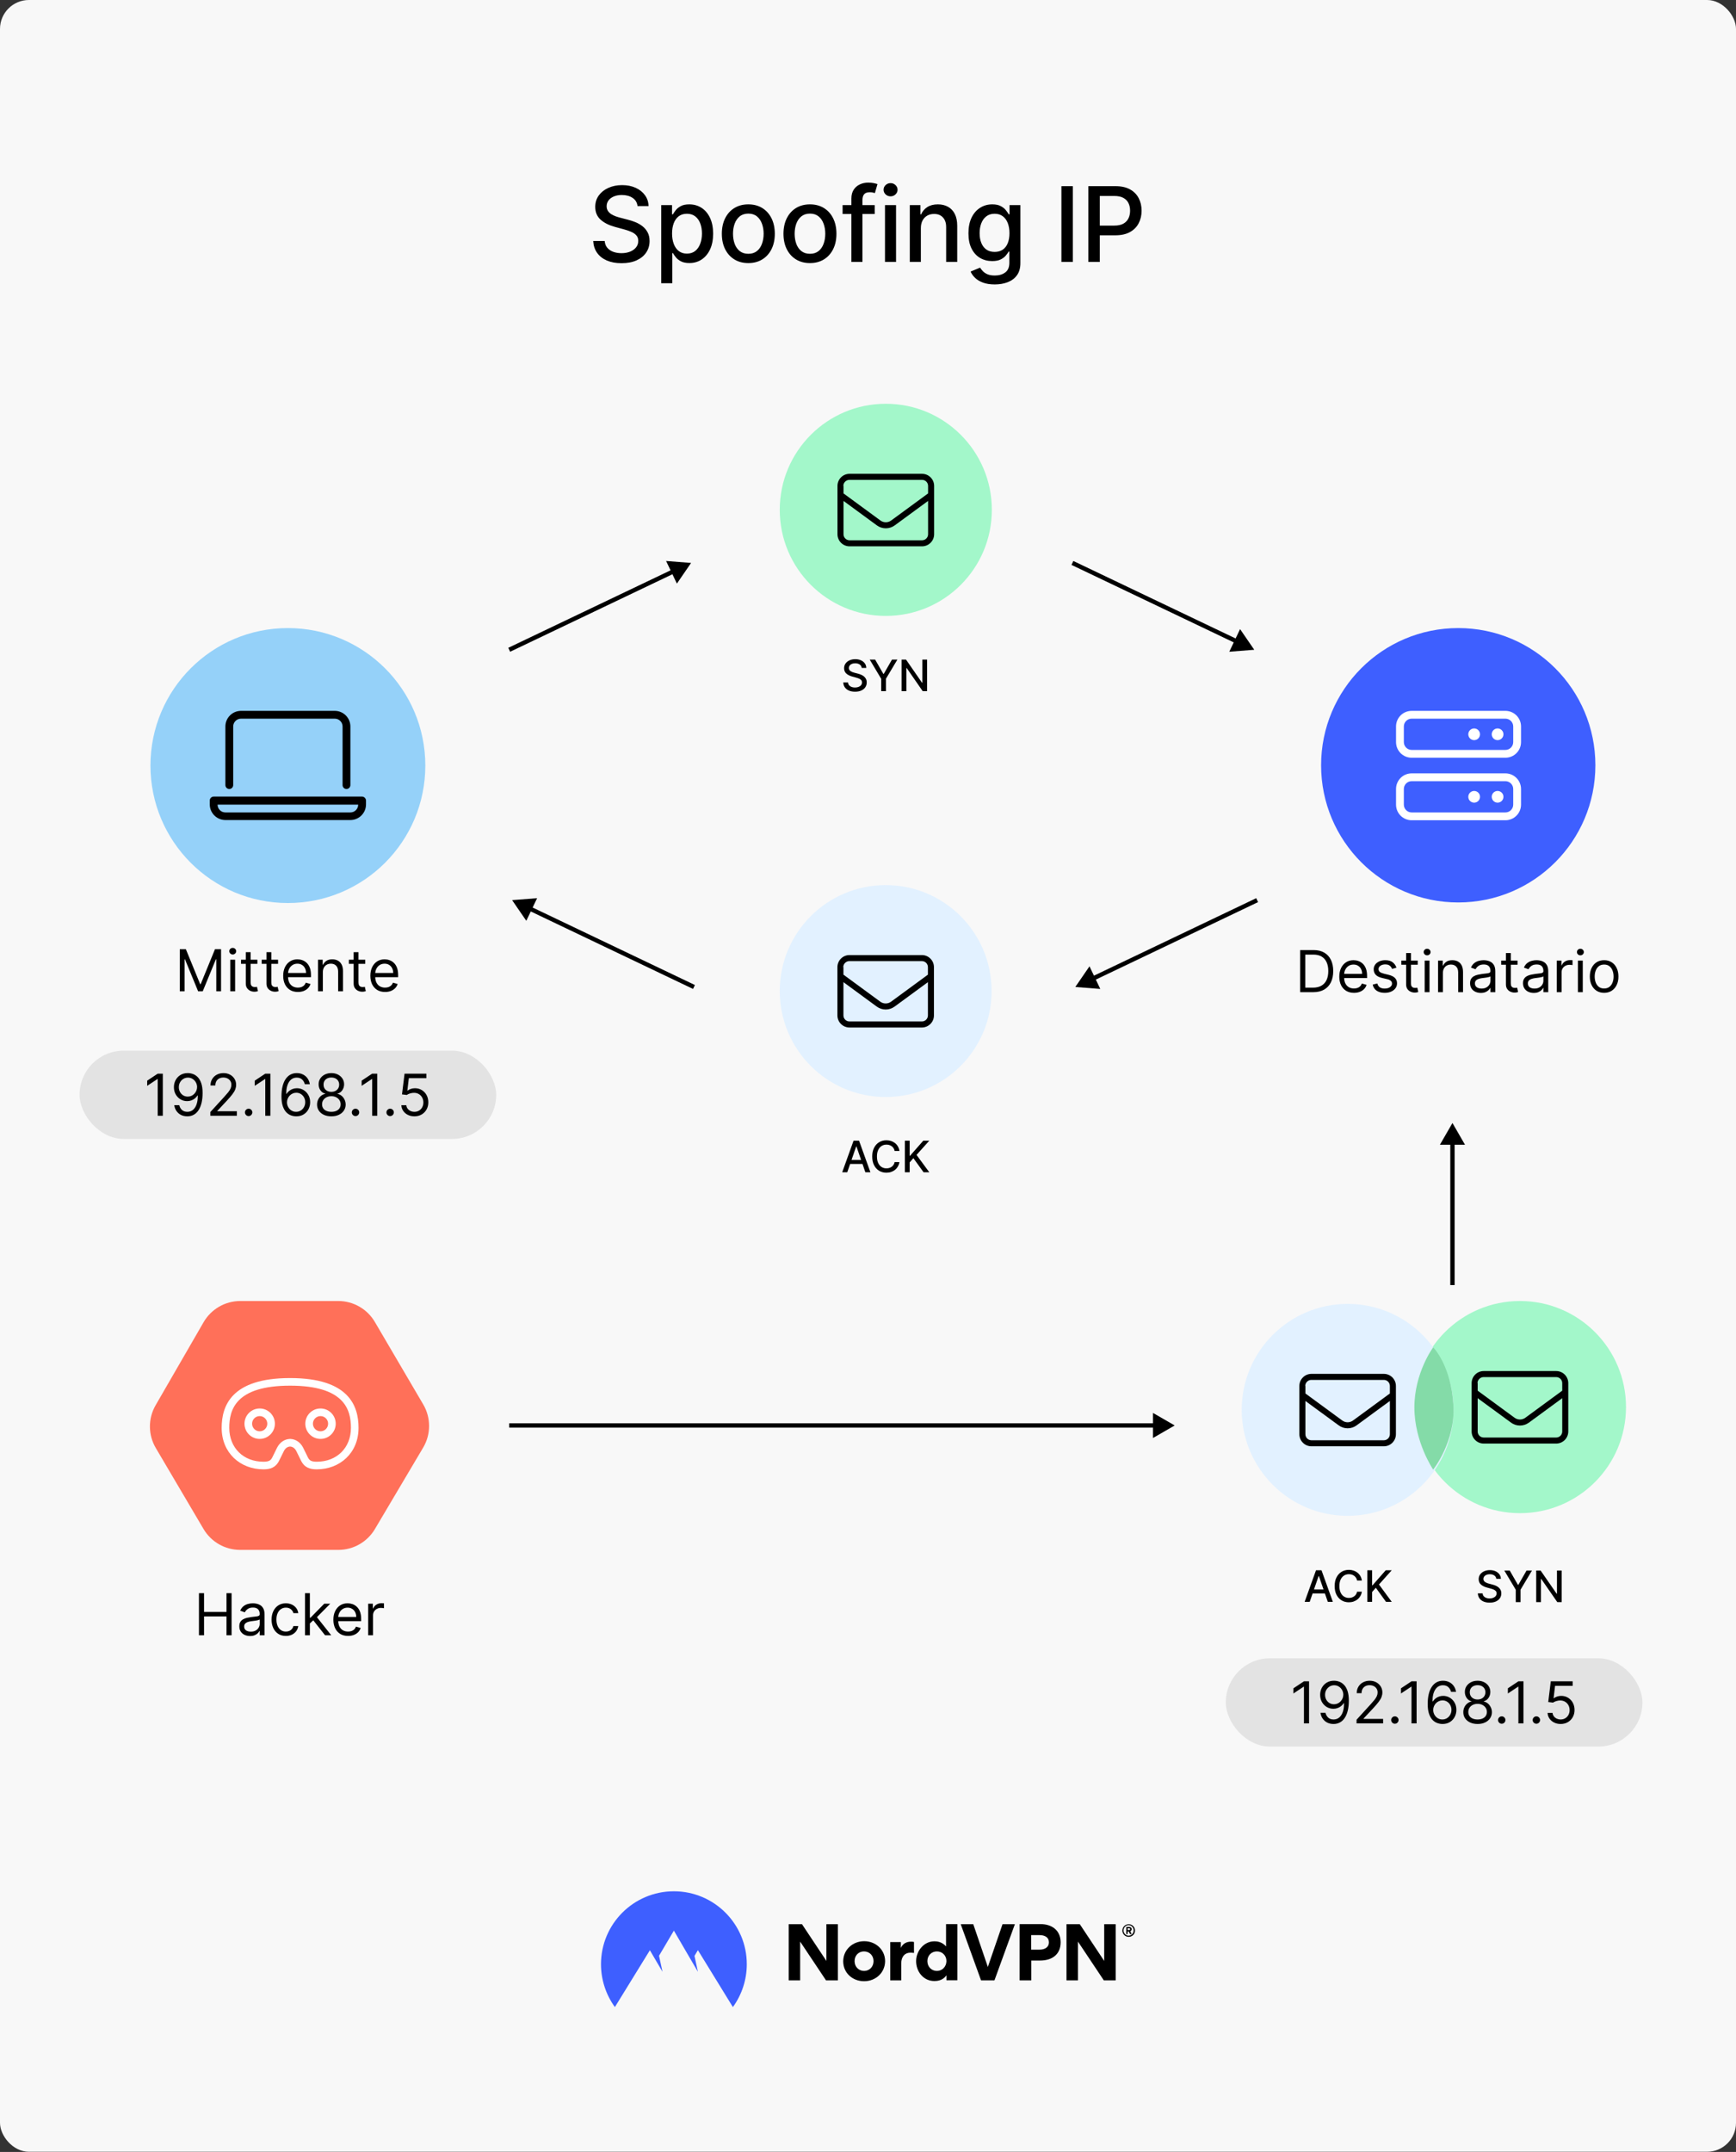 <svg fill="none" height="1487" viewBox="0 0 1200 1487" width="1200" xmlns="http://www.w3.org/2000/svg"><rect x="0" y="0" width="1200" height="1487" fill="#333333" stroke="none"/><rect fill="#f8f8f8" height="1486.89" rx="20" width="1200"/><path d="M440.685 142.392C440.412 139.972 439.287 138.097 437.31 136.767 435.333 135.42 432.844 134.747 429.844 134.747 427.696 134.747 425.838 135.088 424.27 135.77 422.702 136.435 421.483 137.355 420.614 138.531 419.762 139.69 419.335 141.011 419.335 142.494 419.335 143.739 419.625 144.812 420.205 145.716 420.801 146.619 421.577 147.378 422.531 147.991 423.503 148.588 424.543 149.091 425.651 149.5 426.759 149.892 427.824 150.216 428.847 150.472L433.96 151.801C435.631 152.21 437.344 152.764 439.1 153.463 440.855 154.162 442.483 155.082 443.983 156.224 445.483 157.366 446.693 158.781 447.614 160.469 448.551 162.156 449.02 164.176 449.02 166.528 449.02 169.494 448.253 172.128 446.719 174.429 445.202 176.73 442.995 178.545 440.097 179.875 437.216 181.205 433.73 181.869 429.639 181.869 425.719 181.869 422.327 181.247 419.463 180.003 416.6 178.759 414.358 176.994 412.739 174.71 411.12 172.409 410.225 169.682 410.054 166.528H417.98C418.134 168.42 418.747 169.997 419.821 171.259 420.912 172.503 422.301 173.432 423.989 174.045 425.693 174.642 427.56 174.94 429.588 174.94 431.821 174.94 433.807 174.591 435.546 173.892 437.301 173.176 438.682 172.187 439.688 170.926 440.693 169.648 441.196 168.156 441.196 166.452 441.196 164.901 440.753 163.631 439.867 162.642 438.997 161.653 437.813 160.835 436.313 160.188 434.83 159.54 433.151 158.969 431.276 158.474L425.088 156.787C420.895 155.645 417.571 153.966 415.117 151.75 412.679 149.534 411.46 146.602 411.46 142.955 411.46 139.937 412.279 137.304 413.915 135.054 415.551 132.804 417.767 131.057 420.563 129.812 423.358 128.551 426.512 127.92 430.023 127.92 433.568 127.92 436.696 128.543 439.406 129.787 442.134 131.031 444.281 132.744 445.85 134.926 447.418 137.091 448.236 139.58 448.304 142.392H440.685ZM457.07 195.727V141.727H464.536V148.094H465.175C465.618 147.276 466.257 146.33 467.093 145.256 467.928 144.182 469.087 143.244 470.57 142.443 472.053 141.625 474.013 141.216 476.451 141.216 479.621 141.216 482.451 142.017 484.939 143.619 487.428 145.222 489.38 147.531 490.794 150.548 492.226 153.565 492.942 157.196 492.942 161.44 492.942 165.685 492.235 169.324 490.82 172.358 489.405 175.375 487.462 177.702 484.99 179.338 482.519 180.957 479.698 181.767 476.527 181.767 474.141 181.767 472.189 181.366 470.672 180.565 469.172 179.764 467.996 178.827 467.144 177.753 466.292 176.679 465.635 175.724 465.175 174.889H464.715V195.727H457.07ZM464.561 161.364C464.561 164.125 464.962 166.545 465.763 168.625 466.564 170.705 467.723 172.332 469.24 173.509 470.757 174.668 472.615 175.247 474.814 175.247 477.098 175.247 479.007 174.642 480.542 173.432 482.076 172.205 483.235 170.543 484.019 168.446 484.82 166.349 485.22 163.989 485.22 161.364 485.22 158.773 484.828 156.446 484.044 154.384 483.277 152.321 482.118 150.693 480.567 149.5 479.033 148.307 477.115 147.71 474.814 147.71 472.598 147.71 470.723 148.281 469.189 149.423 467.672 150.565 466.522 152.159 465.738 154.205 464.953 156.25 464.561 158.636 464.561 161.364ZM517.272 181.793C513.591 181.793 510.378 180.949 507.633 179.261 504.889 177.574 502.758 175.213 501.241 172.179 499.724 169.145 498.966 165.599 498.966 161.543 498.966 157.469 499.724 153.906 501.241 150.855 502.758 147.804 504.889 145.435 507.633 143.747 510.378 142.06 513.591 141.216 517.272 141.216 520.954 141.216 524.167 142.06 526.912 143.747 529.656 145.435 531.787 147.804 533.304 150.855 534.821 153.906 535.579 157.469 535.579 161.543 535.579 165.599 534.821 169.145 533.304 172.179 531.787 175.213 529.656 177.574 526.912 179.261 524.167 180.949 520.954 181.793 517.272 181.793ZM517.298 175.375C519.684 175.375 521.662 174.744 523.23 173.483 524.798 172.222 525.957 170.543 526.707 168.446 527.474 166.349 527.858 164.04 527.858 161.517 527.858 159.011 527.474 156.71 526.707 154.614 525.957 152.5 524.798 150.804 523.23 149.526 521.662 148.247 519.684 147.608 517.298 147.608 514.895 147.608 512.9 148.247 511.315 149.526 509.747 150.804 508.579 152.5 507.812 154.614 507.062 156.71 506.687 159.011 506.687 161.517 506.687 164.04 507.062 166.349 507.812 168.446 508.579 170.543 509.747 172.222 511.315 173.483 512.9 174.744 514.895 175.375 517.298 175.375ZM559.878 181.793C556.196 181.793 552.983 180.949 550.238 179.261 547.494 177.574 545.363 175.213 543.846 172.179 542.329 169.145 541.571 165.599 541.571 161.543 541.571 157.469 542.329 153.906 543.846 150.855 545.363 147.804 547.494 145.435 550.238 143.747 552.983 142.06 556.196 141.216 559.878 141.216 563.559 141.216 566.773 142.06 569.517 143.747 572.261 145.435 574.392 147.804 575.909 150.855 577.426 153.906 578.184 157.469 578.184 161.543 578.184 165.599 577.426 169.145 575.909 172.179 574.392 175.213 572.261 177.574 569.517 179.261 566.773 180.949 563.559 181.793 559.878 181.793ZM559.903 175.375C562.29 175.375 564.267 174.744 565.835 173.483 567.403 172.222 568.562 170.543 569.312 168.446 570.079 166.349 570.463 164.04 570.463 161.517 570.463 159.011 570.079 156.71 569.312 154.614 568.562 152.5 567.403 150.804 565.835 149.526 564.267 148.247 562.29 147.608 559.903 147.608 557.5 147.608 555.505 148.247 553.92 149.526 552.352 150.804 551.184 152.5 550.417 154.614 549.667 156.71 549.292 159.011 549.292 161.517 549.292 164.04 549.667 166.349 550.417 168.446 551.184 170.543 552.352 172.222 553.92 173.483 555.505 174.744 557.5 175.375 559.903 175.375ZM604.631 141.727V147.864H582.437V141.727H604.631ZM588.523 181V137.176C588.523 134.722 589.06 132.685 590.133 131.065 591.207 129.429 592.631 128.21 594.403 127.409 596.176 126.591 598.102 126.182 600.182 126.182 601.716 126.182 603.028 126.31 604.119 126.565 605.21 126.804 606.02 127.026 606.548 127.23L604.758 133.418C604.4 133.315 603.94 133.196 603.378 133.06 602.815 132.906 602.133 132.83 601.332 132.83 599.474 132.83 598.145 133.29 597.344 134.21 596.56 135.131 596.168 136.46 596.168 138.199V181H588.523ZM611.741 181V141.727H619.386V181H611.741ZM615.602 135.668C614.272 135.668 613.13 135.224 612.175 134.338 611.238 133.435 610.769 132.361 610.769 131.116 610.769 129.855 611.238 128.781 612.175 127.895 613.13 126.991 614.272 126.54 615.602 126.54 616.931 126.54 618.065 126.991 619.002 127.895 619.957 128.781 620.434 129.855 620.434 131.116 620.434 132.361 619.957 133.435 619.002 134.338 618.065 135.224 616.931 135.668 615.602 135.668ZM636.538 157.682V181H628.893V141.727H636.231V148.119H636.717C637.62 146.04 639.035 144.369 640.961 143.108 642.904 141.847 645.35 141.216 648.299 141.216 650.975 141.216 653.319 141.778 655.33 142.903 657.342 144.011 658.901 145.665 660.009 147.864 661.117 150.062 661.671 152.781 661.671 156.02V181H654.026V156.94C654.026 154.094 653.285 151.869 651.802 150.267 650.319 148.648 648.282 147.838 645.691 147.838 643.918 147.838 642.342 148.222 640.961 148.989 639.597 149.756 638.515 150.881 637.714 152.364 636.93 153.83 636.538 155.602 636.538 157.682ZM687.612 196.545C684.493 196.545 681.808 196.136 679.558 195.318 677.325 194.5 675.502 193.418 674.087 192.071 672.672 190.724 671.615 189.25 670.916 187.648L677.487 184.938C677.948 185.688 678.561 186.48 679.328 187.315 680.112 188.168 681.169 188.892 682.499 189.489 683.845 190.085 685.575 190.384 687.689 190.384 690.587 190.384 692.982 189.676 694.874 188.261 696.766 186.864 697.712 184.631 697.712 181.562V173.841H697.226C696.766 174.676 696.101 175.605 695.232 176.628 694.379 177.651 693.203 178.537 691.703 179.287 690.203 180.037 688.252 180.412 685.848 180.412 682.746 180.412 679.95 179.687 677.462 178.239 674.99 176.773 673.03 174.616 671.581 171.77 670.149 168.906 669.433 165.386 669.433 161.21 669.433 157.034 670.141 153.455 671.556 150.472 672.987 147.489 674.948 145.205 677.436 143.619 679.925 142.017 682.746 141.216 685.899 141.216 688.337 141.216 690.306 141.625 691.806 142.443 693.306 143.244 694.473 144.182 695.308 145.256 696.161 146.33 696.817 147.276 697.277 148.094H697.84V141.727H705.331V181.869C705.331 185.244 704.547 188.014 702.979 190.179 701.411 192.344 699.289 193.946 696.612 194.986 693.953 196.026 690.953 196.545 687.612 196.545ZM687.536 174.071C689.735 174.071 691.593 173.56 693.11 172.537 694.644 171.497 695.803 170.014 696.587 168.088 697.388 166.145 697.789 163.818 697.789 161.108 697.789 158.466 697.396 156.139 696.612 154.128 695.828 152.116 694.678 150.548 693.161 149.423 691.644 148.281 689.769 147.71 687.536 147.71 685.235 147.71 683.317 148.307 681.783 149.5 680.249 150.676 679.09 152.278 678.306 154.307 677.539 156.335 677.155 158.602 677.155 161.108 677.155 163.682 677.547 165.94 678.331 167.884 679.115 169.827 680.274 171.344 681.808 172.435 683.36 173.526 685.269 174.071 687.536 174.071ZM741.598 128.636V181H733.697V128.636H741.598ZM752.326 181V128.636H770.991C775.064 128.636 778.439 129.378 781.116 130.861 783.792 132.344 785.795 134.372 787.124 136.946 788.454 139.503 789.118 142.384 789.118 145.588 789.118 148.81 788.445 151.707 787.099 154.281 785.769 156.838 783.758 158.866 781.064 160.366 778.388 161.849 775.022 162.591 770.965 162.591H758.13V155.892H770.249C772.823 155.892 774.911 155.449 776.513 154.562 778.116 153.659 779.292 152.432 780.042 150.881 780.792 149.33 781.167 147.565 781.167 145.588 781.167 143.611 780.792 141.855 780.042 140.321 779.292 138.787 778.107 137.585 776.488 136.716 774.885 135.847 772.772 135.412 770.147 135.412H760.226V181H752.326Z" fill="#000000"/><circle cx="199" cy="529" fill="#95d1f9" r="95"/><path d="M250.3 550.448H147.7C146.223 550.448 145 551.672 145 553.148V555.848C145 561.797 149.852 566.648 155.8 566.648H242.2C248.148 566.648 253 561.797 253 555.848V553.148C253 551.815 251.785 550.448 250.3 550.448ZM242.2 561.4H155.8C152.823 561.4 150.4 558.977 150.4 556H247.6C247.6 558.97 245.17 561.4 242.2 561.4ZM158.5 545.2C159.992 545.2 161.2 543.985 161.2 542.5V502C161.2 499.02 163.623 496.6 166.6 496.6H231.4C234.377 496.6 236.8 499.02 236.8 502V542.5C236.8 543.992 238.008 545.2 239.5 545.2 240.992 545.2 242.2 543.992 242.2 542.5V502C242.2 496.046 237.357 491.2 231.4 491.2H166.6C160.643 491.2 155.8 496.046 155.8 502V542.5C155.8 543.985 157.008 545.2 158.5 545.2Z" fill="#000000"/><path d="M124.281 655.909H128.485L138.372 680.057H138.713L148.599 655.909H152.803V685H149.508V662.898H149.224L140.133 685H136.951L127.86 662.898H127.576V685H124.281V655.909ZM159.172 685V663.182H162.524V685H159.172ZM160.877 659.545C160.223 659.545 159.66 659.323 159.186 658.878 158.722 658.433 158.49 657.898 158.49 657.273 158.49 656.648 158.722 656.113 159.186 655.668 159.66 655.223 160.223 655 160.877 655 161.53 655 162.089 655.223 162.553 655.668 163.026 656.113 163.263 656.648 163.263 657.273 163.263 657.898 163.026 658.433 162.553 658.878 162.089 659.323 161.53 659.545 160.877 659.545ZM177.913 663.182V666.023H166.606V663.182H177.913ZM169.902 657.955H173.254V678.75C173.254 679.697 173.391 680.407 173.666 680.881 173.95 681.345 174.31 681.657 174.745 681.818 175.19 681.97 175.659 682.045 176.152 682.045 176.521 682.045 176.824 682.027 177.061 681.989 177.297 681.941 177.487 681.903 177.629 681.875L178.311 684.886C178.083 684.972 177.766 685.057 177.359 685.142 176.952 685.237 176.436 685.284 175.811 685.284 174.864 685.284 173.936 685.081 173.027 684.673 172.127 684.266 171.379 683.646 170.782 682.813 170.195 681.979 169.902 680.928 169.902 679.659V657.955ZM192.204 663.182V666.023H180.897V663.182H192.204ZM184.193 657.955H187.545V678.75C187.545 679.697 187.682 680.407 187.957 680.881 188.241 681.345 188.601 681.657 189.037 681.818 189.482 681.97 189.95 682.045 190.443 682.045 190.812 682.045 191.115 682.027 191.352 681.989 191.589 681.941 191.778 681.903 191.92 681.875L192.602 684.886C192.375 684.972 192.057 685.057 191.65 685.142 191.243 685.237 190.727 685.284 190.102 685.284 189.155 685.284 188.227 685.081 187.318 684.673 186.418 684.266 185.67 683.646 185.073 682.813 184.486 681.979 184.193 680.928 184.193 679.659V657.955ZM205.92 685.455C203.818 685.455 202.004 684.991 200.48 684.063 198.965 683.125 197.795 681.818 196.971 680.142 196.157 678.456 195.75 676.496 195.75 674.261 195.75 672.027 196.157 670.057 196.971 668.352 197.795 666.638 198.941 665.303 200.409 664.347 201.886 663.381 203.61 662.898 205.579 662.898 206.716 662.898 207.838 663.087 208.946 663.466 210.054 663.845 211.062 664.46 211.971 665.313 212.88 666.155 213.605 667.273 214.145 668.665 214.684 670.057 214.954 671.771 214.954 673.807V675.227H198.136V672.33H211.545C211.545 671.099 211.299 670 210.806 669.034 210.324 668.068 209.632 667.306 208.733 666.747 207.842 666.188 206.791 665.909 205.579 665.909 204.244 665.909 203.089 666.241 202.113 666.903 201.147 667.557 200.404 668.409 199.883 669.46 199.362 670.511 199.102 671.638 199.102 672.841V674.773C199.102 676.42 199.386 677.817 199.954 678.963 200.532 680.099 201.332 680.966 202.355 681.563 203.378 682.15 204.566 682.443 205.92 682.443 206.801 682.443 207.596 682.32 208.306 682.074 209.026 681.818 209.646 681.439 210.167 680.938 210.688 680.426 211.091 679.792 211.375 679.034L214.613 679.943C214.272 681.042 213.699 682.008 212.895 682.841 212.09 683.665 211.095 684.309 209.912 684.773 208.728 685.227 207.397 685.455 205.92 685.455ZM223.166 671.875V685H219.814V663.182H223.052V666.591H223.336C223.848 665.483 224.624 664.593 225.666 663.92 226.708 663.239 228.052 662.898 229.7 662.898 231.177 662.898 232.47 663.201 233.578 663.807 234.686 664.403 235.548 665.313 236.163 666.534 236.779 667.746 237.086 669.28 237.086 671.136V685H233.734V671.364C233.734 669.65 233.289 668.314 232.399 667.358 231.509 666.392 230.287 665.909 228.734 665.909 227.664 665.909 226.708 666.141 225.865 666.605 225.031 667.069 224.373 667.746 223.89 668.636 223.407 669.527 223.166 670.606 223.166 671.875ZM252.461 663.182V666.023H241.154V663.182H252.461ZM244.449 657.955H247.802V678.75C247.802 679.697 247.939 680.407 248.214 680.881 248.498 681.345 248.857 681.657 249.293 681.818 249.738 681.97 250.207 682.045 250.699 682.045 251.069 682.045 251.372 682.027 251.608 681.989 251.845 681.941 252.035 681.903 252.177 681.875L252.858 684.886C252.631 684.972 252.314 685.057 251.907 685.142 251.5 685.237 250.983 685.284 250.358 685.284 249.411 685.284 248.483 685.081 247.574 684.673 246.675 684.266 245.927 683.646 245.33 682.813 244.743 681.979 244.449 680.928 244.449 679.659V657.955ZM266.177 685.455C264.074 685.455 262.261 684.991 260.736 684.063 259.221 683.125 258.052 681.818 257.228 680.142 256.413 678.456 256.006 676.496 256.006 674.261 256.006 672.027 256.413 670.057 257.228 668.352 258.052 666.638 259.198 665.303 260.665 664.347 262.143 663.381 263.866 662.898 265.836 662.898 266.972 662.898 268.094 663.087 269.202 663.466 270.31 663.845 271.319 664.46 272.228 665.313 273.137 666.155 273.861 667.273 274.401 668.665 274.941 670.057 275.211 671.771 275.211 673.807V675.227H258.393V672.33H271.802C271.802 671.099 271.555 670 271.063 669.034 270.58 668.068 269.889 667.306 268.989 666.747 268.099 666.188 267.048 665.909 265.836 665.909 264.501 665.909 263.345 666.241 262.37 666.903 261.404 667.557 260.661 668.409 260.14 669.46 259.619 670.511 259.359 671.638 259.359 672.841V674.773C259.359 676.42 259.643 677.817 260.211 678.963 260.788 680.099 261.589 680.966 262.611 681.563 263.634 682.15 264.823 682.443 266.177 682.443 267.057 682.443 267.853 682.32 268.563 682.074 269.283 681.818 269.903 681.439 270.424 680.938 270.945 680.426 271.347 679.792 271.631 679.034L274.87 679.943C274.529 681.042 273.956 682.008 273.151 682.841 272.346 683.665 271.352 684.309 270.168 684.773 268.984 685.227 267.654 685.455 266.177 685.455Z" fill="#000000"/><rect fill="#e3e3e3" height="61" rx="30.5" width="288" x="55" y="726"/><path d="M112.54 741.909V771H109.017V745.602H108.847L101.745 750.318V746.739L109.017 741.909H112.54ZM129.928 741.511C131.121 741.521 132.314 741.748 133.508 742.193 134.701 742.638 135.79 743.377 136.775 744.409 137.759 745.432 138.55 746.829 139.147 748.599 139.743 750.37 140.042 752.591 140.042 755.261 140.042 757.847 139.795 760.143 139.303 762.151 138.82 764.149 138.119 765.834 137.201 767.207 136.292 768.58 135.184 769.622 133.877 770.332 132.58 771.043 131.112 771.398 129.473 771.398 127.845 771.398 126.391 771.076 125.113 770.432 123.844 769.778 122.802 768.874 121.988 767.719 121.183 766.554 120.667 765.205 120.439 763.67H123.905C124.218 765.006 124.838 766.109 125.766 766.98 126.704 767.842 127.939 768.273 129.473 768.273 131.718 768.273 133.489 767.293 134.786 765.332 136.093 763.372 136.746 760.602 136.746 757.023H136.519C135.989 757.818 135.359 758.505 134.63 759.082 133.901 759.66 133.091 760.105 132.201 760.418 131.311 760.73 130.364 760.886 129.36 760.886 127.693 760.886 126.164 760.474 124.772 759.651 123.389 758.817 122.281 757.676 121.448 756.227 120.624 754.769 120.212 753.102 120.212 751.227 120.212 749.447 120.61 747.818 121.405 746.341 122.21 744.854 123.337 743.67 124.786 742.79 126.244 741.909 127.958 741.483 129.928 741.511ZM129.928 744.636C128.735 744.636 127.66 744.935 126.704 745.531 125.757 746.118 125.004 746.914 124.445 747.918 123.896 748.912 123.621 750.015 123.621 751.227 123.621 752.439 123.886 753.543 124.417 754.537 124.956 755.522 125.69 756.308 126.618 756.895 127.556 757.473 128.621 757.761 129.814 757.761 130.714 757.761 131.552 757.586 132.329 757.236 133.105 756.876 133.782 756.388 134.36 755.773 134.947 755.148 135.406 754.442 135.738 753.656 136.069 752.861 136.235 752.032 136.235 751.17 136.235 750.034 135.96 748.969 135.411 747.974 134.871 746.98 134.123 746.175 133.167 745.56 132.22 744.944 131.14 744.636 129.928 744.636ZM145.388 771V768.443L154.99 757.932C156.117 756.701 157.045 755.631 157.774 754.722 158.503 753.803 159.043 752.941 159.393 752.136 159.753 751.322 159.933 750.47 159.933 749.58 159.933 748.557 159.687 747.671 159.194 746.923 158.711 746.175 158.049 745.598 157.206 745.19 156.363 744.783 155.416 744.58 154.365 744.58 153.247 744.58 152.272 744.812 151.439 745.276 150.615 745.73 149.976 746.369 149.521 747.193 149.076 748.017 148.854 748.983 148.854 750.091H145.501C145.501 748.386 145.894 746.89 146.68 745.602 147.466 744.314 148.536 743.311 149.89 742.591 151.254 741.871 152.783 741.511 154.479 741.511 156.183 741.511 157.693 741.871 159.01 742.591 160.326 743.311 161.358 744.281 162.106 745.503 162.854 746.724 163.229 748.083 163.229 749.58 163.229 750.65 163.034 751.696 162.646 752.719 162.267 753.732 161.604 754.864 160.657 756.114 159.72 757.354 158.418 758.869 156.751 760.659L150.217 767.648V767.875H163.74V771H145.388ZM171.866 771.227C171.166 771.227 170.564 770.976 170.062 770.474 169.56 769.973 169.31 769.371 169.31 768.67 169.31 767.97 169.56 767.368 170.062 766.866 170.564 766.365 171.166 766.114 171.866 766.114 172.567 766.114 173.168 766.365 173.67 766.866 174.172 767.368 174.423 767.97 174.423 768.67 174.423 769.134 174.305 769.561 174.068 769.949 173.841 770.337 173.533 770.65 173.145 770.886 172.766 771.114 172.34 771.227 171.866 771.227ZM186.893 741.909V771H183.37V745.602H183.2L176.097 750.318V746.739L183.37 741.909H186.893ZM204.678 771.398C203.485 771.379 202.292 771.152 201.099 770.716 199.906 770.28 198.817 769.546 197.832 768.514 196.847 767.473 196.056 766.066 195.46 764.295 194.863 762.515 194.565 760.28 194.565 757.591 194.565 755.015 194.806 752.733 195.289 750.744 195.772 748.746 196.473 747.065 197.391 745.702 198.31 744.329 199.418 743.287 200.715 742.577 202.022 741.866 203.495 741.511 205.133 741.511 206.762 741.511 208.21 741.838 209.479 742.491 210.758 743.135 211.799 744.035 212.604 745.19 213.409 746.346 213.93 747.676 214.167 749.182H210.701C210.379 747.875 209.754 746.791 208.826 745.929 207.898 745.067 206.667 744.636 205.133 744.636 202.879 744.636 201.103 745.616 199.806 747.577 198.518 749.537 197.87 752.288 197.86 755.83H198.087C198.618 755.025 199.247 754.338 199.977 753.77 200.715 753.192 201.53 752.747 202.42 752.435 203.31 752.122 204.252 751.966 205.246 751.966 206.913 751.966 208.438 752.383 209.82 753.216 211.203 754.04 212.311 755.181 213.144 756.639 213.978 758.088 214.394 759.75 214.394 761.625 214.394 763.424 213.992 765.072 213.187 766.568 212.382 768.055 211.25 769.239 209.792 770.119 208.343 770.991 206.638 771.417 204.678 771.398ZM204.678 768.273C205.871 768.273 206.942 767.974 207.888 767.378 208.845 766.781 209.598 765.981 210.147 764.977 210.706 763.973 210.985 762.856 210.985 761.625 210.985 760.422 210.715 759.329 210.175 758.344 209.645 757.349 208.911 756.559 207.974 755.972 207.046 755.384 205.985 755.091 204.792 755.091 203.892 755.091 203.054 755.271 202.278 755.631 201.501 755.981 200.819 756.464 200.232 757.08 199.655 757.695 199.2 758.401 198.869 759.196 198.537 759.982 198.371 760.811 198.371 761.682 198.371 762.837 198.641 763.917 199.181 764.92 199.73 765.924 200.478 766.734 201.425 767.349 202.382 767.965 203.466 768.273 204.678 768.273ZM229.058 771.398C227.108 771.398 225.384 771.052 223.888 770.361 222.401 769.66 221.241 768.699 220.408 767.477 219.574 766.246 219.162 764.845 219.172 763.273 219.162 762.042 219.404 760.905 219.896 759.864 220.389 758.812 221.061 757.937 221.913 757.236 222.775 756.526 223.736 756.076 224.797 755.886V755.716C223.405 755.356 222.297 754.575 221.473 753.372 220.649 752.16 220.242 750.782 220.251 749.239 220.242 747.761 220.616 746.44 221.374 745.276 222.131 744.111 223.173 743.192 224.499 742.52 225.834 741.848 227.354 741.511 229.058 741.511 230.744 741.511 232.25 741.848 233.575 742.52 234.901 743.192 235.943 744.111 236.7 745.276 237.467 746.44 237.856 747.761 237.865 749.239 237.856 750.782 237.434 752.16 236.601 753.372 235.777 754.575 234.683 755.356 233.32 755.716V755.886C234.371 756.076 235.318 756.526 236.161 757.236 237.003 757.937 237.676 758.812 238.178 759.864 238.68 760.905 238.935 762.042 238.945 763.273 238.935 764.845 238.509 766.246 237.666 767.477 236.833 768.699 235.673 769.66 234.186 770.361 232.709 771.052 231 771.398 229.058 771.398ZM229.058 768.273C230.375 768.273 231.511 768.06 232.467 767.634 233.424 767.207 234.162 766.606 234.683 765.83 235.204 765.053 235.469 764.144 235.479 763.102 235.469 762.004 235.185 761.033 234.626 760.19 234.068 759.348 233.305 758.685 232.34 758.202 231.383 757.719 230.289 757.477 229.058 757.477 227.818 757.477 226.71 757.719 225.734 758.202 224.769 758.685 224.006 759.348 223.447 760.19 222.898 761.033 222.628 762.004 222.638 763.102 222.628 764.144 222.879 765.053 223.391 765.83 223.912 766.606 224.655 767.207 225.621 767.634 226.587 768.06 227.733 768.273 229.058 768.273ZM229.058 754.466C230.1 754.466 231.023 754.258 231.828 753.841 232.643 753.424 233.282 752.842 233.746 752.094 234.21 751.346 234.447 750.47 234.456 749.466 234.447 748.481 234.215 747.624 233.76 746.895 233.305 746.156 232.676 745.588 231.871 745.19 231.066 744.783 230.128 744.58 229.058 744.58 227.969 744.58 227.018 744.783 226.203 745.19 225.389 745.588 224.759 746.156 224.314 746.895 223.869 747.624 223.651 748.481 223.661 749.466 223.651 750.47 223.874 751.346 224.328 752.094 224.792 752.842 225.431 753.424 226.246 753.841 227.06 754.258 227.998 754.466 229.058 754.466ZM245.75 771.227C245.049 771.227 244.448 770.976 243.946 770.474 243.444 769.973 243.193 769.371 243.193 768.67 243.193 767.97 243.444 767.368 243.946 766.866 244.448 766.365 245.049 766.114 245.75 766.114 246.451 766.114 247.052 766.365 247.554 766.866 248.056 767.368 248.307 767.97 248.307 768.67 248.307 769.134 248.189 769.561 247.952 769.949 247.725 770.337 247.417 770.65 247.029 770.886 246.65 771.114 246.224 771.227 245.75 771.227ZM260.776 741.909V771H257.254V745.602H257.083L249.981 750.318V746.739L257.254 741.909H260.776ZM269.684 771.227C268.983 771.227 268.382 770.976 267.88 770.474 267.378 769.973 267.127 769.371 267.127 768.67 267.127 767.97 267.378 767.368 267.88 766.866 268.382 766.365 268.983 766.114 269.684 766.114 270.385 766.114 270.986 766.365 271.488 766.866 271.99 767.368 272.241 767.97 272.241 768.67 272.241 769.134 272.123 769.561 271.886 769.949 271.659 770.337 271.351 770.65 270.963 770.886 270.584 771.114 270.158 771.227 269.684 771.227ZM286.465 771.398C284.798 771.398 283.297 771.066 281.962 770.403 280.627 769.741 279.557 768.831 278.752 767.676 277.947 766.521 277.506 765.205 277.431 763.727H280.84C280.972 765.044 281.569 766.133 282.63 766.994 283.7 767.847 284.978 768.273 286.465 768.273 287.658 768.273 288.719 767.993 289.647 767.435 290.584 766.876 291.318 766.109 291.848 765.134 292.388 764.149 292.658 763.036 292.658 761.795 292.658 760.527 292.379 759.395 291.82 758.401 291.271 757.397 290.513 756.606 289.547 756.028 288.581 755.451 287.478 755.157 286.238 755.148 285.347 755.138 284.434 755.276 283.496 755.56 282.559 755.834 281.787 756.189 281.181 756.625L277.885 756.227 279.647 741.909H294.76V745.034H282.601L281.578 753.614H281.749C282.345 753.14 283.094 752.747 283.993 752.435 284.893 752.122 285.83 751.966 286.806 751.966 288.586 751.966 290.172 752.392 291.564 753.244 292.966 754.087 294.064 755.242 294.86 756.71 295.665 758.178 296.067 759.854 296.067 761.739 296.067 763.595 295.65 765.252 294.817 766.71 293.993 768.159 292.857 769.305 291.408 770.148 289.959 770.981 288.311 771.398 286.465 771.398Z" fill="#000000"/><circle cx="1008" cy="528.8" fill="#3e5fff" r="94.8"/><path d="M1040.6 491.2H975.8C969.835 491.2 965 496.035 965 502V512.8C965 518.765 969.835 523.6 975.8 523.6H1040.6C1046.57 523.6 1051.4 518.765 1051.4 512.8V502C1051.4 496.035 1046.56 491.2 1040.6 491.2ZM1046 512.8C1046 515.777 1043.58 518.2 1040.6 518.2H975.8C972.823 518.2 970.4 515.77 970.4 512.8V502C970.4 499.023 972.823 496.6 975.8 496.6H1040.6C1043.58 496.6 1046 499.023 1046 502V512.8ZM1035.2 503.35C1032.96 503.35 1031.15 505.162 1031.15 507.4 1031.15 509.636 1032.96 511.45 1035.2 511.45 1037.44 511.45 1039.25 509.636 1039.25 507.4 1039.25 505.156 1037.44 503.35 1035.2 503.35ZM1019 503.35C1016.76 503.35 1014.95 505.162 1014.95 507.4 1014.95 509.636 1016.76 511.45 1019 511.45 1021.24 511.45 1023.05 509.636 1023.05 507.4 1023.05 505.156 1021.24 503.35 1019 503.35ZM1040.6 534.4H975.8C969.835 534.4 965 539.235 965 545.2V556C965 561.965 969.835 566.8 975.8 566.8H1040.6C1046.57 566.8 1051.4 561.965 1051.4 556V545.2C1051.4 539.243 1046.56 534.4 1040.6 534.4ZM1046 556C1046 558.977 1043.58 561.4 1040.6 561.4H975.8C972.823 561.4 970.4 558.977 970.4 556V545.2C970.4 542.223 972.823 539.8 975.8 539.8H1040.6C1043.58 539.8 1046 542.223 1046 545.2V556ZM1035.2 546.55C1032.96 546.55 1031.15 548.362 1031.15 550.6 1031.15 552.836 1032.96 554.65 1035.2 554.65 1037.44 554.65 1039.25 552.836 1039.25 550.6 1039.25 548.356 1037.44 546.55 1035.2 546.55ZM1019 546.55C1016.76 546.55 1014.95 548.362 1014.95 550.6 1014.95 552.836 1016.76 554.65 1019 554.65 1021.24 554.65 1023.05 552.836 1023.05 550.6 1023.05 548.356 1021.24 546.55 1019 546.55Z" fill="#ffffff"/><path d="M907.718 685.6H898.741V656.509H908.116C910.938 656.509 913.353 657.091 915.36 658.256 917.368 659.412 918.907 661.073 919.977 663.242 921.047 665.401 921.582 667.986 921.582 670.998 921.582 674.028 921.042 676.637 919.963 678.824 918.883 681.002 917.311 682.679 915.247 683.853 913.182 685.018 910.673 685.6 907.718 685.6ZM902.264 682.475H907.491C909.896 682.475 911.89 682.011 913.471 681.083 915.053 680.155 916.232 678.834 917.008 677.12 917.785 675.406 918.173 673.365 918.173 670.998 918.173 668.649 917.789 666.627 917.022 664.932 916.255 663.228 915.11 661.921 913.585 661.012 912.06 660.093 910.162 659.634 907.889 659.634H902.264V682.475ZM935.944 686.055C933.842 686.055 932.029 685.591 930.504 684.663 928.989 683.725 927.819 682.418 926.995 680.742 926.181 679.056 925.774 677.096 925.774 674.861 925.774 672.627 926.181 670.657 926.995 668.952 927.819 667.238 928.965 665.903 930.433 664.947 931.91 663.981 933.634 663.498 935.603 663.498 936.74 663.498 937.862 663.687 938.97 664.066 940.078 664.445 941.086 665.06 941.995 665.913 942.905 666.755 943.629 667.873 944.169 669.265 944.709 670.657 944.978 672.371 944.978 674.407V675.827H928.16V672.93H941.569C941.569 671.698 941.323 670.6 940.831 669.634 940.348 668.668 939.656 667.906 938.757 667.347 937.867 666.788 936.816 666.509 935.603 666.509 934.268 666.509 933.113 666.841 932.138 667.503 931.172 668.157 930.428 669.009 929.907 670.06 929.387 671.111 929.126 672.238 929.126 673.441V675.373C929.126 677.02 929.41 678.417 929.978 679.563 930.556 680.699 931.356 681.566 932.379 682.163 933.402 682.75 934.59 683.043 935.944 683.043 936.825 683.043 937.62 682.92 938.331 682.674 939.05 682.418 939.671 682.039 940.192 681.538 940.712 681.026 941.115 680.392 941.399 679.634L944.638 680.543C944.297 681.642 943.724 682.608 942.919 683.441 942.114 684.265 941.12 684.909 939.936 685.373 938.752 685.827 937.422 686.055 935.944 686.055ZM965.292 668.668 962.281 669.52C962.092 669.019 961.812 668.531 961.443 668.057 961.083 667.574 960.591 667.177 959.966 666.864 959.341 666.552 958.541 666.395 957.565 666.395 956.23 666.395 955.117 666.703 954.227 667.319 953.346 667.925 952.906 668.697 952.906 669.634 952.906 670.467 953.209 671.126 953.815 671.609 954.421 672.091 955.368 672.494 956.656 672.816L959.895 673.611C961.845 674.085 963.299 674.809 964.255 675.785 965.212 676.751 965.69 677.996 965.69 679.52 965.69 680.77 965.33 681.888 964.611 682.873 963.9 683.858 962.906 684.634 961.628 685.202 960.349 685.77 958.862 686.055 957.167 686.055 954.942 686.055 953.1 685.572 951.642 684.606 950.184 683.64 949.26 682.229 948.872 680.373L952.054 679.577C952.357 680.752 952.93 681.632 953.773 682.219 954.625 682.806 955.737 683.1 957.111 683.1 958.673 683.1 959.914 682.769 960.832 682.106 961.76 681.433 962.224 680.628 962.224 679.691 962.224 678.933 961.959 678.299 961.429 677.788 960.898 677.267 960.084 676.878 958.986 676.623L955.349 675.77C953.351 675.297 951.883 674.563 950.946 673.569 950.018 672.565 949.554 671.31 949.554 669.805 949.554 668.573 949.899 667.484 950.591 666.538 951.291 665.591 952.243 664.847 953.446 664.307 954.658 663.768 956.031 663.498 957.565 663.498 959.724 663.498 961.419 663.971 962.65 664.918 963.891 665.865 964.772 667.115 965.292 668.668ZM979.985 663.782V666.623H968.678V663.782H979.985ZM971.974 658.555H975.326V679.35C975.326 680.297 975.463 681.007 975.738 681.481 976.022 681.945 976.382 682.257 976.817 682.418 977.262 682.57 977.731 682.645 978.224 682.645 978.593 682.645 978.896 682.627 979.133 682.589 979.369 682.541 979.559 682.503 979.701 682.475L980.383 685.486C980.155 685.572 979.838 685.657 979.431 685.742 979.024 685.837 978.508 685.884 977.883 685.884 976.936 685.884 976.008 685.68 975.099 685.273 974.199 684.866 973.451 684.246 972.854 683.413 972.267 682.579 971.974 681.528 971.974 680.259V658.555ZM984.788 685.6V663.782H988.14V685.6H984.788ZM986.492 660.145C985.839 660.145 985.275 659.923 984.802 659.478 984.338 659.033 984.106 658.498 984.106 657.873 984.106 657.248 984.338 656.713 984.802 656.268 985.275 655.823 985.839 655.6 986.492 655.6 987.146 655.6 987.704 655.823 988.168 656.268 988.642 656.713 988.878 657.248 988.878 657.873 988.878 658.498 988.642 659.033 988.168 659.478 987.704 659.923 987.146 660.145 986.492 660.145ZM997.392 672.475V685.6H994.04V663.782H997.278V667.191H997.562C998.074 666.083 998.85 665.193 999.892 664.52 1000.93 663.839 1002.28 663.498 1003.93 663.498 1005.4 663.498 1006.7 663.801 1007.8 664.407 1008.91 665.003 1009.77 665.913 1010.39 667.134 1011 668.346 1011.31 669.88 1011.31 671.736V685.6H1007.96V671.964C1007.96 670.25 1007.52 668.914 1006.62 667.958 1005.73 666.992 1004.51 666.509 1002.96 666.509 1001.89 666.509 1000.93 666.741 1000.09 667.205 999.258 667.669 998.599 668.346 998.116 669.236 997.633 670.127 997.392 671.206 997.392 672.475ZM1023.62 686.111C1022.24 686.111 1020.98 685.851 1019.85 685.33 1018.73 684.8 1017.83 684.038 1017.17 683.043 1016.51 682.039 1016.18 680.827 1016.18 679.407 1016.18 678.157 1016.42 677.144 1016.91 676.367 1017.41 675.581 1018.06 674.966 1018.89 674.52 1019.71 674.075 1020.62 673.744 1021.62 673.526 1022.62 673.299 1023.63 673.119 1024.64 672.986 1025.97 672.816 1027.04 672.688 1027.87 672.603 1028.7 672.508 1029.31 672.352 1029.68 672.134 1030.07 671.916 1030.27 671.538 1030.27 670.998V670.884C1030.27 669.483 1029.88 668.394 1029.12 667.617 1028.36 666.841 1027.21 666.452 1025.66 666.452 1024.06 666.452 1022.81 666.803 1021.9 667.503 1020.99 668.204 1020.35 668.952 1019.98 669.748L1016.8 668.611C1017.37 667.286 1018.13 666.253 1019.07 665.515 1020.03 664.767 1021.07 664.246 1022.2 663.952 1023.33 663.649 1024.45 663.498 1025.55 663.498 1026.25 663.498 1027.06 663.583 1027.97 663.753 1028.88 663.914 1029.77 664.251 1030.62 664.762 1031.48 665.273 1032.2 666.045 1032.77 667.077 1033.33 668.109 1033.62 669.492 1033.62 671.225V685.6H1030.27V682.645H1030.1C1029.87 683.119 1029.49 683.626 1028.96 684.165 1028.43 684.705 1027.72 685.164 1026.84 685.543 1025.96 685.922 1024.89 686.111 1023.62 686.111ZM1024.13 683.1C1025.46 683.1 1026.57 682.84 1027.48 682.319 1028.4 681.798 1029.09 681.126 1029.56 680.302 1030.03 679.478 1030.27 678.611 1030.27 677.702V674.634C1030.12 674.805 1029.81 674.961 1029.33 675.103 1028.86 675.235 1028.31 675.354 1027.68 675.458 1027.07 675.553 1026.46 675.638 1025.88 675.714 1025.3 675.78 1024.83 675.837 1024.47 675.884 1023.6 675.998 1022.79 676.182 1022.03 676.438 1021.28 676.684 1020.67 677.058 1020.21 677.56 1019.75 678.053 1019.53 678.725 1019.53 679.577 1019.53 680.742 1019.96 681.623 1020.82 682.219 1021.69 682.806 1022.79 683.1 1024.13 683.1ZM1048.99 663.782V666.623H1037.68V663.782H1048.99ZM1040.97 658.555H1044.33V679.35C1044.33 680.297 1044.46 681.007 1044.74 681.481 1045.02 681.945 1045.38 682.257 1045.82 682.418 1046.26 682.57 1046.73 682.645 1047.22 682.645 1047.59 682.645 1047.9 682.627 1048.13 682.589 1048.37 682.541 1048.56 682.503 1048.7 682.475L1049.38 685.486C1049.16 685.572 1048.84 685.657 1048.43 685.742 1048.02 685.837 1047.51 685.884 1046.88 685.884 1045.94 685.884 1045.01 685.68 1044.1 685.273 1043.2 684.866 1042.45 684.246 1041.86 683.413 1041.27 682.579 1040.97 681.528 1040.97 680.259V658.555ZM1060.21 686.111C1058.83 686.111 1057.57 685.851 1056.44 685.33 1055.32 684.8 1054.42 684.038 1053.76 683.043 1053.1 682.039 1052.77 680.827 1052.77 679.407 1052.77 678.157 1053.01 677.144 1053.5 676.367 1054 675.581 1054.65 674.966 1055.48 674.52 1056.3 674.075 1057.21 673.744 1058.21 673.526 1059.21 673.299 1060.22 673.119 1061.23 672.986 1062.56 672.816 1063.63 672.688 1064.46 672.603 1065.29 672.508 1065.9 672.352 1066.27 672.134 1066.66 671.916 1066.86 671.538 1066.86 670.998V670.884C1066.86 669.483 1066.47 668.394 1065.71 667.617 1064.95 666.841 1063.8 666.452 1062.25 666.452 1060.65 666.452 1059.4 666.803 1058.49 667.503 1057.58 668.204 1056.94 668.952 1056.57 669.748L1053.39 668.611C1053.96 667.286 1054.72 666.253 1055.66 665.515 1056.62 664.767 1057.66 664.246 1058.79 663.952 1059.92 663.649 1061.04 663.498 1062.14 663.498 1062.84 663.498 1063.65 663.583 1064.56 663.753 1065.47 663.914 1066.36 664.251 1067.21 664.762 1068.07 665.273 1068.79 666.045 1069.36 667.077 1069.92 668.109 1070.21 669.492 1070.21 671.225V685.6H1066.86V682.645H1066.69C1066.46 683.119 1066.08 683.626 1065.55 684.165 1065.02 684.705 1064.31 685.164 1063.43 685.543 1062.55 685.922 1061.48 686.111 1060.21 686.111ZM1060.72 683.1C1062.05 683.1 1063.16 682.84 1064.07 682.319 1064.99 681.798 1065.68 681.126 1066.15 680.302 1066.62 679.478 1066.86 678.611 1066.86 677.702V674.634C1066.71 674.805 1066.4 674.961 1065.92 675.103 1065.45 675.235 1064.9 675.354 1064.27 675.458 1063.66 675.553 1063.05 675.638 1062.47 675.714 1061.89 675.78 1061.42 675.837 1061.06 675.884 1060.19 675.998 1059.38 676.182 1058.62 676.438 1057.87 676.684 1057.26 677.058 1056.8 677.56 1056.35 678.053 1056.12 678.725 1056.12 679.577 1056.12 680.742 1056.55 681.623 1057.41 682.219 1058.28 682.806 1059.39 683.1 1060.72 683.1ZM1076.09 685.6V663.782H1079.33V667.077H1079.55C1079.95 665.998 1080.67 665.122 1081.71 664.449 1082.75 663.777 1083.93 663.441 1085.24 663.441 1085.48 663.441 1085.79 663.446 1086.16 663.455 1086.53 663.465 1086.81 663.479 1087 663.498V666.907C1086.88 666.878 1086.62 666.836 1086.22 666.779 1085.82 666.713 1085.4 666.68 1084.95 666.68 1083.89 666.68 1082.94 666.902 1082.11 667.347 1081.29 667.783 1080.63 668.389 1080.15 669.165 1079.68 669.932 1079.44 670.808 1079.44 671.793V685.6H1076.09ZM1090.73 685.6V663.782H1094.08V685.6H1090.73ZM1092.43 660.145C1091.78 660.145 1091.22 659.923 1090.74 659.478 1090.28 659.033 1090.05 658.498 1090.05 657.873 1090.05 657.248 1090.28 656.713 1090.74 656.268 1091.22 655.823 1091.78 655.6 1092.43 655.6 1093.09 655.6 1093.65 655.823 1094.11 656.268 1094.58 656.713 1094.82 657.248 1094.82 657.873 1094.82 658.498 1094.58 659.033 1094.11 659.478 1093.65 659.923 1093.09 660.145 1092.43 660.145ZM1108.85 686.055C1106.88 686.055 1105.15 685.586 1103.66 684.648 1102.18 683.711 1101.03 682.399 1100.2 680.714 1099.37 679.028 1098.96 677.058 1098.96 674.805 1098.96 672.532 1099.37 670.548 1100.2 668.853 1101.03 667.158 1102.18 665.841 1103.66 664.904 1105.15 663.966 1106.88 663.498 1108.85 663.498 1110.82 663.498 1112.54 663.966 1114.02 664.904 1115.5 665.841 1116.66 667.158 1117.48 668.853 1118.32 670.548 1118.73 672.532 1118.73 674.805 1118.73 677.058 1118.32 679.028 1117.48 680.714 1116.66 682.399 1115.5 683.711 1114.02 684.648 1112.54 685.586 1110.82 686.055 1108.85 686.055ZM1108.85 683.043C1110.34 683.043 1111.57 682.66 1112.54 681.893 1113.51 681.126 1114.22 680.117 1114.68 678.867 1115.15 677.617 1115.38 676.263 1115.38 674.805 1115.38 673.346 1115.15 671.987 1114.68 670.728 1114.22 669.468 1113.51 668.45 1112.54 667.674 1111.57 666.897 1110.34 666.509 1108.85 666.509 1107.35 666.509 1106.12 666.897 1105.15 667.674 1104.19 668.45 1103.47 669.468 1103.01 670.728 1102.54 671.987 1102.31 673.346 1102.31 674.805 1102.31 676.263 1102.54 677.617 1103.01 678.867 1103.47 680.117 1104.19 681.126 1105.15 681.893 1106.12 682.66 1107.35 683.043 1108.85 683.043Z" fill="#000000"/><path d="M107.572 971.019 140.73 913.656C145.973 904.586 155.654 899 166.129 899H233.818C244.226 899 253.854 904.514 259.121 913.49L292.571 970.497C297.974 979.704 297.949 991.119 292.506 1000.3L259.141 1056.6C253.858 1065.51 244.265 1070.98 233.903 1070.98H165.96C155.575 1070.98 145.964 1065.49 140.689 1056.54L107.701 1000.6C102.325 991.487 102.276 980.182 107.572 971.019Z" fill="#ff7059"/><path d="M200.529 952.245C159.717 952.245 153.226 971.642 153.226 986.655 153.226 1004.06 166.169 1015.32 182.134 1015.32 186.623 1015.32 190.545 1014.25 192.992 1009.27L196.266 1002.62C197.294 1000.63 198.903 999.614 200.529 999.564 202.155 999.625 203.765 1000.63 204.795 1002.62L208.068 1009.28C210.516 1014.25 214.441 1015.32 218.925 1015.32 234.89 1015.32 247.832 1004.06 247.832 986.655 247.832 971.642 241.345 952.245 200.529 952.245ZM218.925 1010.06C215.003 1010.06 213.819 1009.06 212.784 1006.95L209.464 1000.21C207.626 996.651 204.36 994.445 200.726 994.308H200.529L200.332 994.315C196.699 994.452 193.432 996.658 191.549 1000.31L188.277 1006.96C187.242 1009.06 186.059 1010.06 182.134 1010.06 168.207 1010.06 158.482 1000.43 158.482 986.655 158.482 974.139 162.841 957.501 200.529 957.501 238.217 957.501 242.577 974.139 242.577 986.655 242.577 1000.43 232.853 1010.06 218.925 1010.06ZM179.506 973.268C173.708 973.268 168.994 977.982 168.994 983.78 168.994 989.578 173.7 994.292 179.506 994.292 185.312 994.292 190.018 989.586 190.018 983.78 190.018 977.974 185.304 973.268 179.506 973.268ZM179.506 989.036C176.615 989.036 174.25 986.671 174.25 983.78 174.25 980.889 176.608 978.524 179.506 978.524 182.403 978.524 184.762 980.883 184.762 983.78 184.762 986.678 182.397 989.036 179.506 989.036ZM221.553 973.268C215.747 973.268 211.041 977.974 211.041 983.78 211.041 989.586 215.747 994.292 221.553 994.292 227.359 994.292 232.065 989.586 232.065 983.78 232.065 977.974 227.351 973.268 221.553 973.268ZM221.553 989.036C218.656 989.036 216.297 986.678 216.297 983.78 216.297 980.883 218.656 978.524 221.553 978.524 224.45 978.524 226.809 980.883 226.809 983.78 226.809 986.678 224.444 989.036 221.553 989.036Z" fill="#ffffff"/><path d="M137.528 1129.98V1100.89H141.051V1113.84H156.563V1100.89H160.085V1129.98H156.563V1116.97H141.051V1129.98H137.528ZM172.864 1130.49C171.481 1130.49 170.226 1130.23 169.1 1129.71 167.973 1129.18 167.078 1128.42 166.415 1127.42 165.752 1126.42 165.421 1125.21 165.421 1123.78 165.421 1122.53 165.667 1121.52 166.159 1120.75 166.652 1119.96 167.31 1119.34 168.134 1118.9 168.958 1118.45 169.867 1118.12 170.861 1117.9 171.865 1117.68 172.873 1117.5 173.886 1117.36 175.212 1117.19 176.287 1117.07 177.111 1116.98 177.944 1116.89 178.55 1116.73 178.929 1116.51 179.317 1116.29 179.511 1115.92 179.511 1115.38V1115.26C179.511 1113.86 179.128 1112.77 178.361 1112 177.603 1111.22 176.453 1110.83 174.909 1110.83 173.309 1110.83 172.054 1111.18 171.145 1111.88 170.236 1112.58 169.597 1113.33 169.227 1114.13L166.046 1112.99C166.614 1111.66 167.371 1110.63 168.318 1109.89 169.275 1109.14 170.316 1108.62 171.443 1108.33 172.58 1108.03 173.697 1107.88 174.796 1107.88 175.496 1107.88 176.301 1107.96 177.21 1108.13 178.129 1108.29 179.014 1108.63 179.867 1109.14 180.728 1109.65 181.443 1110.42 182.011 1111.46 182.58 1112.49 182.864 1113.87 182.864 1115.6V1129.98H179.511V1127.02H179.341C179.114 1127.5 178.735 1128 178.205 1128.54 177.674 1129.08 176.969 1129.54 176.088 1129.92 175.208 1130.3 174.133 1130.49 172.864 1130.49ZM173.375 1127.48C174.701 1127.48 175.818 1127.22 176.727 1126.7 177.646 1126.18 178.337 1125.5 178.801 1124.68 179.275 1123.86 179.511 1122.99 179.511 1122.08V1119.01C179.369 1119.18 179.057 1119.34 178.574 1119.48 178.101 1119.61 177.551 1119.73 176.926 1119.84 176.311 1119.93 175.709 1120.02 175.122 1120.09 174.545 1120.16 174.076 1120.21 173.716 1120.26 172.845 1120.38 172.03 1120.56 171.273 1120.82 170.525 1121.06 169.919 1121.44 169.455 1121.94 169 1122.43 168.773 1123.1 168.773 1123.96 168.773 1125.12 169.204 1126 170.065 1126.6 170.937 1127.18 172.04 1127.48 173.375 1127.48ZM197.606 1130.43C195.561 1130.43 193.799 1129.95 192.322 1128.98 190.845 1128.02 189.708 1126.69 188.913 1124.99 188.117 1123.3 187.72 1121.36 187.72 1119.18 187.72 1116.97 188.127 1115.01 188.941 1113.32 189.765 1111.61 190.911 1110.28 192.379 1109.32 193.856 1108.36 195.58 1107.88 197.549 1107.88 199.083 1107.88 200.466 1108.16 201.697 1108.73 202.928 1109.3 203.937 1110.09 204.722 1111.11 205.508 1112.14 205.996 1113.33 206.186 1114.69H202.833C202.578 1113.7 202.009 1112.82 201.129 1112.05 200.258 1111.28 199.083 1110.89 197.606 1110.89 196.299 1110.89 195.153 1111.23 194.169 1111.91 193.193 1112.58 192.431 1113.53 191.882 1114.76 191.342 1115.99 191.072 1117.42 191.072 1119.07 191.072 1120.75 191.337 1122.22 191.867 1123.47 192.407 1124.72 193.165 1125.69 194.14 1126.38 195.125 1127.08 196.28 1127.42 197.606 1127.42 198.477 1127.42 199.268 1127.27 199.978 1126.97 200.688 1126.66 201.29 1126.23 201.782 1125.66 202.275 1125.09 202.625 1124.41 202.833 1123.61H206.186C205.996 1124.9 205.527 1126.06 204.779 1127.09 204.041 1128.12 203.061 1128.93 201.839 1129.54 200.627 1130.13 199.216 1130.43 197.606 1130.43ZM213.971 1122.02 213.914 1117.88H214.596L224.142 1108.16H228.289L218.119 1118.44H217.835L213.971 1122.02ZM210.846 1129.98V1100.89H214.198V1129.98H210.846ZM224.71 1129.98 216.187 1119.18 218.573 1116.85 228.971 1129.98H224.71ZM240.613 1130.43C238.511 1130.43 236.698 1129.97 235.173 1129.04 233.658 1128.1 232.488 1126.8 231.664 1125.12 230.85 1123.43 230.443 1121.47 230.443 1119.24 230.443 1117 230.85 1115.03 231.664 1113.33 232.488 1111.62 233.634 1110.28 235.102 1109.32 236.579 1108.36 238.303 1107.88 240.272 1107.88 241.409 1107.88 242.531 1108.07 243.639 1108.44 244.747 1108.82 245.755 1109.44 246.664 1110.29 247.573 1111.13 248.298 1112.25 248.838 1113.64 249.377 1115.03 249.647 1116.75 249.647 1118.78V1120.21H232.829V1117.31H246.238C246.238 1116.08 245.992 1114.98 245.5 1114.01 245.017 1113.05 244.325 1112.28 243.426 1111.73 242.536 1111.17 241.484 1110.89 240.272 1110.89 238.937 1110.89 237.782 1111.22 236.806 1111.88 235.841 1112.53 235.097 1113.39 234.576 1114.44 234.055 1115.49 233.795 1116.62 233.795 1117.82V1119.75C233.795 1121.4 234.079 1122.8 234.647 1123.94 235.225 1125.08 236.025 1125.94 237.048 1126.54 238.071 1127.13 239.259 1127.42 240.613 1127.42 241.494 1127.42 242.289 1127.3 243 1127.05 243.719 1126.8 244.34 1126.42 244.86 1125.92 245.381 1125.4 245.784 1124.77 246.068 1124.01L249.306 1124.92C248.966 1126.02 248.393 1126.99 247.588 1127.82 246.783 1128.64 245.788 1129.29 244.605 1129.75 243.421 1130.21 242.091 1130.43 240.613 1130.43ZM254.507 1129.98V1108.16H257.745V1111.46H257.973C258.37 1110.38 259.09 1109.5 260.132 1108.83 261.173 1108.16 262.348 1107.82 263.654 1107.82 263.901 1107.82 264.208 1107.82 264.578 1107.83 264.947 1107.84 265.226 1107.86 265.416 1107.88V1111.28C265.302 1111.26 265.042 1111.21 264.635 1111.16 264.237 1111.09 263.815 1111.06 263.37 1111.06 262.31 1111.06 261.363 1111.28 260.529 1111.73 259.706 1112.16 259.052 1112.77 258.569 1113.54 258.096 1114.31 257.859 1115.19 257.859 1116.17V1129.98H254.507Z" fill="#000000"/><circle cx="1050.66" cy="972.303" fill="#a3f7ca" r="73.303"/><path d="M1034.31 1090.99C1034.19 1089.98 1033.72 1089.2 1032.9 1088.64 1032.08 1088.08 1031.04 1087.8 1029.79 1087.8 1028.89 1087.8 1028.12 1087.94 1027.47 1088.23 1026.81 1088.5 1026.31 1088.89 1025.94 1089.38 1025.59 1089.86 1025.41 1090.41 1025.41 1091.03 1025.41 1091.55 1025.53 1091.99 1025.77 1092.37 1026.02 1092.75 1026.34 1093.06 1026.74 1093.32 1027.15 1093.57 1027.58 1093.78 1028.04 1093.95 1028.5 1094.11 1028.95 1094.24 1029.37 1094.35L1031.5 1094.91C1032.2 1095.08 1032.91 1095.31 1033.65 1095.6 1034.38 1095.89 1035.06 1096.27 1035.68 1096.75 1036.31 1097.22 1036.81 1097.81 1037.19 1098.52 1037.58 1099.22 1037.78 1100.06 1037.78 1101.04 1037.78 1102.28 1037.46 1103.37 1036.82 1104.33 1036.19 1105.29 1035.27 1106.05 1034.06 1106.6 1032.86 1107.16 1031.41 1107.43 1029.7 1107.43 1028.07 1107.43 1026.66 1107.17 1025.46 1106.66 1024.27 1106.14 1023.34 1105.4 1022.66 1104.45 1021.99 1103.49 1021.61 1102.36 1021.54 1101.04H1024.85C1024.91 1101.83 1025.17 1102.49 1025.61 1103.01 1026.07 1103.53 1026.65 1103.92 1027.35 1104.17 1028.06 1104.42 1028.84 1104.55 1029.68 1104.55 1030.61 1104.55 1031.44 1104.4 1032.16 1104.11 1032.9 1103.81 1033.47 1103.4 1033.89 1102.87 1034.31 1102.34 1034.52 1101.72 1034.52 1101.01 1034.52 1100.36 1034.33 1099.83 1033.96 1099.42 1033.6 1099.01 1033.11 1098.67 1032.48 1098.4 1031.87 1098.13 1031.17 1097.89 1030.39 1097.69L1027.81 1096.98C1026.06 1096.51 1024.68 1095.81 1023.65 1094.88 1022.64 1093.96 1022.13 1092.74 1022.13 1091.22 1022.13 1089.96 1022.47 1088.86 1023.15 1087.93 1023.83 1086.99 1024.76 1086.26 1025.92 1085.74 1027.09 1085.22 1028.4 1084.96 1029.86 1084.96 1031.34 1084.96 1032.64 1085.21 1033.77 1085.73 1034.91 1086.25 1035.8 1086.97 1036.46 1087.87 1037.11 1088.78 1037.45 1089.81 1037.48 1090.99H1034.31ZM1039.85 1085.25H1043.59L1049.29 1095.17H1049.52L1055.22 1085.25H1058.96L1051.05 1098.51V1107.07H1047.76V1098.51L1039.85 1085.25ZM1079.5 1085.25V1107.07H1076.47L1065.38 1091.07H1065.18V1107.07H1061.89V1085.25H1064.94L1076.04 1101.28H1076.24V1085.25H1079.5Z" fill="#000000"/><path d="M1017.26 955.756C1017.26 951.143 1020.99 947.405 1025.61 947.405H1075.71C1080.32 947.405 1084.06 951.143 1084.06 955.756V989.16C1084.06 993.766 1080.32 997.511 1075.71 997.511H1025.61C1020.99 997.511 1017.26 993.766 1017.26 989.16V955.756ZM1021.43 955.756V960.962L1046.95 979.674C1049.16 981.292 1052.16 981.292 1054.37 979.674L1079.89 960.962V955.756C1079.89 953.446 1078.02 951.58 1075.71 951.58H1025.49C1023.3 951.58 1021.31 953.446 1021.31 955.756H1021.43ZM1021.43 966.143V989.16C1021.43 991.47 1023.3 993.336 1025.61 993.336H1075.71C1078.02 993.336 1079.89 991.47 1079.89 989.16V966.143L1056.83 983.04C1053.15 985.741 1048.17 985.741 1044.49 983.04L1021.43 966.143Z" fill="#000000"/><circle cx="931.547" cy="974.22" fill="#e2f1ff" r="73.22"/><path d="M905.319 1106.89H901.825L909.676 1085.07H913.479L921.331 1106.89H917.837L911.668 1089.03H911.498L905.319 1106.89ZM905.905 1098.34H917.24V1101.11H905.905V1098.34ZM941.398 1092.16H938.074C937.946 1091.45 937.708 1090.83 937.36 1090.29 937.012 1089.75 936.586 1089.29 936.082 1088.91 935.577 1088.54 935.013 1088.25 934.388 1088.06 933.77 1087.87 933.113 1087.78 932.417 1087.78 931.16 1087.78 930.034 1088.09 929.04 1088.72 928.053 1089.36 927.271 1090.28 926.696 1091.5 926.128 1092.73 925.844 1094.22 925.844 1095.98 925.844 1097.75 926.128 1099.25 926.696 1100.47 927.271 1101.7 928.056 1102.62 929.05 1103.24 930.045 1103.87 931.163 1104.18 932.406 1104.18 933.095 1104.18 933.749 1104.09 934.366 1103.9 934.991 1103.71 935.556 1103.43 936.06 1103.06 936.565 1102.69 936.991 1102.24 937.339 1101.71 937.694 1101.17 937.939 1100.55 938.074 1099.86L941.398 1099.87C941.22 1100.94 940.876 1101.93 940.364 1102.83 939.86 1103.72 939.21 1104.5 938.415 1105.15 937.626 1105.8 936.724 1106.3 935.709 1106.65 934.693 1107.01 933.585 1107.19 932.385 1107.19 930.496 1107.19 928.813 1106.74 927.335 1105.84 925.858 1104.94 924.693 1103.65 923.841 1101.98 922.996 1100.3 922.573 1098.3 922.573 1095.98 922.573 1093.65 922.999 1091.65 923.852 1089.98 924.704 1088.3 925.869 1087.02 927.346 1086.12 928.823 1085.22 930.503 1084.77 932.385 1084.77 933.543 1084.77 934.622 1084.94 935.624 1085.27 936.632 1085.6 937.538 1086.08 938.34 1086.72 939.143 1087.35 939.807 1088.13 940.332 1089.04 940.858 1089.95 941.213 1090.99 941.398 1092.16ZM945.157 1106.89V1085.07H948.449V1095.49H948.715L957.866 1085.07H962.011L953.211 1094.89 962.042 1106.89H958.079L951.027 1097.14 948.449 1100.1V1106.89H945.157Z" fill="#000000"/><path d="M898.181 957.691C898.181 953.084 901.915 949.35 906.523 949.35H956.572C961.173 949.35 964.913 953.084 964.913 957.691V991.058C964.913 995.658 961.173 999.399 956.572 999.399H906.523C901.915 999.399 898.181 995.658 898.181 991.058V957.691ZM902.352 957.691V962.892L927.846 981.582C930.048 983.198 933.046 983.198 935.249 981.582L960.743 962.892V957.691C960.743 955.384 958.879 953.521 956.572 953.521H906.405C904.22 953.521 902.235 955.384 902.235 957.691H902.352ZM902.352 968.066V991.058C902.352 993.364 904.22 995.228 906.523 995.228H956.572C958.879 995.228 960.743 993.364 960.743 991.058V968.066L937.712 984.945C934.037 987.643 929.058 987.643 925.382 984.945L902.352 968.066Z" fill="#000000"/><path d="M990.685 931C990.685 931 1003.02 943.303 1004.68 971 1006.18 996 990.685 1015.5 990.685 1015.5 990.685 1015.5 977.685 996.5 977.685 972.5 977.685 948.5 990.685 931 990.685 931Z" fill="#84dba8"/><rect fill="#e3e3e3" height="61" rx="30.5" width="288" x="847.327" y="1145.89"/><g fill="#000000"><path d="M904.867 1161.8V1190.89H901.345V1165.49H901.174L894.072 1170.21V1166.63L901.345 1161.8H904.867ZM922.255 1161.4C923.448 1161.41 924.642 1161.64 925.835 1162.08 927.028 1162.53 928.117 1163.26 929.102 1164.3 930.087 1165.32 930.877 1166.72 931.474 1168.49 932.071 1170.26 932.369 1172.48 932.369 1175.15 932.369 1177.73 932.123 1180.03 931.63 1182.04 931.147 1184.04 930.446 1185.72 929.528 1187.09 928.619 1188.47 927.511 1189.51 926.204 1190.22 924.907 1190.93 923.439 1191.28 921.801 1191.28 920.172 1191.28 918.718 1190.96 917.44 1190.32 916.171 1189.67 915.129 1188.76 914.315 1187.61 913.51 1186.44 912.994 1185.09 912.767 1183.56H916.232C916.545 1184.89 917.165 1186 918.093 1186.87 919.031 1187.73 920.267 1188.16 921.801 1188.16 924.045 1188.16 925.816 1187.18 927.113 1185.22 928.42 1183.26 929.073 1180.49 929.073 1176.91H928.846C928.316 1177.71 927.686 1178.39 926.957 1178.97 926.228 1179.55 925.418 1179.99 924.528 1180.3 923.638 1180.62 922.691 1180.77 921.687 1180.77 920.02 1180.77 918.491 1180.36 917.099 1179.54 915.716 1178.7 914.608 1177.56 913.775 1176.11 912.951 1174.66 912.539 1172.99 912.539 1171.11 912.539 1169.33 912.937 1167.71 913.732 1166.23 914.537 1164.74 915.664 1163.56 917.113 1162.68 918.571 1161.8 920.285 1161.37 922.255 1161.4ZM922.255 1164.52C921.062 1164.52 919.987 1164.82 919.031 1165.42 918.084 1166.01 917.331 1166.8 916.772 1167.8 916.223 1168.8 915.948 1169.9 915.948 1171.11 915.948 1172.33 916.214 1173.43 916.744 1174.42 917.284 1175.41 918.017 1176.2 918.946 1176.78 919.883 1177.36 920.948 1177.65 922.142 1177.65 923.041 1177.65 923.879 1177.47 924.656 1177.12 925.432 1176.76 926.109 1176.28 926.687 1175.66 927.274 1175.03 927.733 1174.33 928.065 1173.54 928.396 1172.75 928.562 1171.92 928.562 1171.06 928.562 1169.92 928.287 1168.86 927.738 1167.86 927.198 1166.87 926.45 1166.06 925.494 1165.45 924.547 1164.83 923.467 1164.52 922.255 1164.52ZM937.715 1190.89V1188.33L947.317 1177.82C948.444 1176.59 949.372 1175.52 950.101 1174.61 950.83 1173.69 951.37 1172.83 951.72 1172.02 952.08 1171.21 952.26 1170.36 952.26 1169.47 952.26 1168.44 952.014 1167.56 951.522 1166.81 951.039 1166.06 950.376 1165.48 949.533 1165.08 948.69 1164.67 947.743 1164.47 946.692 1164.47 945.575 1164.47 944.599 1164.7 943.766 1165.16 942.942 1165.62 942.303 1166.26 941.848 1167.08 941.403 1167.9 941.181 1168.87 941.181 1169.98H937.828C937.828 1168.27 938.221 1166.78 939.007 1165.49 939.793 1164.2 940.863 1163.2 942.218 1162.48 943.581 1161.76 945.111 1161.4 946.806 1161.4 948.51 1161.4 950.021 1161.76 951.337 1162.48 952.653 1163.2 953.685 1164.17 954.434 1165.39 955.182 1166.61 955.556 1167.97 955.556 1169.47 955.556 1170.54 955.362 1171.58 954.973 1172.61 954.594 1173.62 953.932 1174.75 952.985 1176 952.047 1177.24 950.745 1178.76 949.078 1180.55L942.544 1187.53V1187.76H956.067V1190.89H937.715ZM964.194 1191.11C963.493 1191.11 962.891 1190.86 962.39 1190.36 961.888 1189.86 961.637 1189.26 961.637 1188.56 961.637 1187.86 961.888 1187.26 962.39 1186.75 962.891 1186.25 963.493 1186 964.194 1186 964.894 1186 965.496 1186.25 965.997 1186.75 966.499 1187.26 966.75 1187.86 966.75 1188.56 966.75 1189.02 966.632 1189.45 966.395 1189.84 966.168 1190.22 965.86 1190.54 965.472 1190.77 965.093 1191 964.667 1191.11 964.194 1191.11ZM979.22 1161.8V1190.89H975.697V1165.49H975.527L968.424 1170.21V1166.63L975.697 1161.8H979.22ZM997.005 1191.28C995.812 1191.27 994.619 1191.04 993.426 1190.6 992.233 1190.17 991.144 1189.43 990.159 1188.4 989.174 1187.36 988.383 1185.95 987.787 1184.18 987.19 1182.4 986.892 1180.17 986.892 1177.48 986.892 1174.9 987.133 1172.62 987.616 1170.63 988.099 1168.63 988.8 1166.95 989.718 1165.59 990.637 1164.22 991.745 1163.17 993.042 1162.46 994.349 1161.75 995.822 1161.4 997.46 1161.4 999.089 1161.4 1000.54 1161.73 1001.81 1162.38 1003.08 1163.02 1004.13 1163.92 1004.93 1165.08 1005.74 1166.23 1006.26 1167.56 1006.49 1169.07H1003.03C1002.71 1167.76 1002.08 1166.68 1001.15 1165.82 1000.23 1164.95 998.994 1164.52 997.46 1164.52 995.206 1164.52 993.431 1165.5 992.133 1167.46 990.845 1169.42 990.197 1172.18 990.187 1175.72H990.415C990.945 1174.91 991.575 1174.23 992.304 1173.66 993.042 1173.08 993.857 1172.63 994.747 1172.32 995.637 1172.01 996.579 1171.85 997.574 1171.85 999.24 1171.85 1000.76 1172.27 1002.15 1173.1 1003.53 1173.93 1004.64 1175.07 1005.47 1176.53 1006.3 1177.98 1006.72 1179.64 1006.72 1181.51 1006.72 1183.31 1006.32 1184.96 1005.51 1186.46 1004.71 1187.94 1003.58 1189.13 1002.12 1190.01 1000.67 1190.88 998.966 1191.3 997.005 1191.28ZM997.005 1188.16C998.199 1188.16 999.269 1187.86 1000.22 1187.27 1001.17 1186.67 1001.92 1185.87 1002.47 1184.86 1003.03 1183.86 1003.31 1182.74 1003.31 1181.51 1003.31 1180.31 1003.04 1179.22 1002.5 1178.23 1001.97 1177.24 1001.24 1176.45 1000.3 1175.86 999.373 1175.27 998.312 1174.98 997.119 1174.98 996.219 1174.98 995.381 1175.16 994.605 1175.52 993.828 1175.87 993.147 1176.35 992.559 1176.97 991.982 1177.58 991.527 1178.29 991.196 1179.08 990.864 1179.87 990.699 1180.7 990.699 1181.57 990.699 1182.72 990.968 1183.8 991.508 1184.81 992.057 1185.81 992.806 1186.62 993.753 1187.24 994.709 1187.85 995.793 1188.16 997.005 1188.16ZM1021.39 1191.28C1019.43 1191.28 1017.71 1190.94 1016.21 1190.25 1014.73 1189.55 1013.57 1188.59 1012.73 1187.36 1011.9 1186.13 1011.49 1184.73 1011.5 1183.16 1011.49 1181.93 1011.73 1180.79 1012.22 1179.75 1012.72 1178.7 1013.39 1177.82 1014.24 1177.12 1015.1 1176.41 1016.06 1175.96 1017.12 1175.77V1175.6C1015.73 1175.24 1014.62 1174.46 1013.8 1173.26 1012.98 1172.05 1012.57 1170.67 1012.58 1169.13 1012.57 1167.65 1012.94 1166.33 1013.7 1165.16 1014.46 1164 1015.5 1163.08 1016.83 1162.41 1018.16 1161.73 1019.68 1161.4 1021.39 1161.4 1023.07 1161.4 1024.58 1161.73 1025.9 1162.41 1027.23 1163.08 1028.27 1164 1029.03 1165.16 1029.79 1166.33 1030.18 1167.65 1030.19 1169.13 1030.18 1170.67 1029.76 1172.05 1028.93 1173.26 1028.1 1174.46 1027.01 1175.24 1025.65 1175.6V1175.77C1026.7 1175.96 1027.64 1176.41 1028.49 1177.12 1029.33 1177.82 1030 1178.7 1030.5 1179.75 1031.01 1180.79 1031.26 1181.93 1031.27 1183.16 1031.26 1184.73 1030.84 1186.13 1029.99 1187.36 1029.16 1188.59 1028 1189.55 1026.51 1190.25 1025.04 1190.94 1023.33 1191.28 1021.39 1191.28ZM1021.39 1188.16C1022.7 1188.16 1023.84 1187.95 1024.79 1187.52 1025.75 1187.09 1026.49 1186.49 1027.01 1185.72 1027.53 1184.94 1027.8 1184.03 1027.81 1182.99 1027.8 1181.89 1027.51 1180.92 1026.95 1180.08 1026.39 1179.23 1025.63 1178.57 1024.67 1178.09 1023.71 1177.61 1022.62 1177.36 1021.39 1177.36 1020.14 1177.36 1019.04 1177.61 1018.06 1178.09 1017.1 1178.57 1016.33 1179.23 1015.77 1180.08 1015.23 1180.92 1014.96 1181.89 1014.96 1182.99 1014.96 1184.03 1015.21 1184.94 1015.72 1185.72 1016.24 1186.49 1016.98 1187.09 1017.95 1187.52 1018.91 1187.95 1020.06 1188.16 1021.39 1188.16ZM1021.39 1174.35C1022.43 1174.35 1023.35 1174.14 1024.16 1173.73 1024.97 1173.31 1025.61 1172.73 1026.07 1171.98 1026.54 1171.23 1026.77 1170.36 1026.78 1169.35 1026.77 1168.37 1026.54 1167.51 1026.09 1166.78 1025.63 1166.04 1025 1165.48 1024.2 1165.08 1023.39 1164.67 1022.46 1164.47 1021.39 1164.47 1020.3 1164.47 1019.34 1164.67 1018.53 1165.08 1017.72 1165.48 1017.09 1166.04 1016.64 1166.78 1016.2 1167.51 1015.98 1168.37 1015.99 1169.35 1015.98 1170.36 1016.2 1171.23 1016.66 1171.98 1017.12 1172.73 1017.76 1173.31 1018.57 1173.73 1019.39 1174.14 1020.32 1174.35 1021.39 1174.35ZM1038.08 1191.11C1037.38 1191.11 1036.78 1190.86 1036.27 1190.36 1035.77 1189.86 1035.52 1189.26 1035.52 1188.56 1035.52 1187.86 1035.77 1187.26 1036.27 1186.75 1036.78 1186.25 1037.38 1186 1038.08 1186 1038.78 1186 1039.38 1186.25 1039.88 1186.75 1040.38 1187.26 1040.63 1187.86 1040.63 1188.56 1040.63 1189.02 1040.52 1189.45 1040.28 1189.84 1040.05 1190.22 1039.74 1190.54 1039.36 1190.77 1038.98 1191 1038.55 1191.11 1038.08 1191.11ZM1053.1 1161.8V1190.89H1049.58V1165.49H1049.41L1042.31 1170.21V1166.63L1049.58 1161.8H1053.1ZM1062.01 1191.11C1061.31 1191.11 1060.71 1190.86 1060.21 1190.36 1059.71 1189.86 1059.45 1189.26 1059.45 1188.56 1059.45 1187.86 1059.71 1187.26 1060.21 1186.75 1060.71 1186.25 1061.31 1186 1062.01 1186 1062.71 1186 1063.31 1186.25 1063.82 1186.75 1064.32 1187.26 1064.57 1187.86 1064.57 1188.56 1064.57 1189.02 1064.45 1189.45 1064.21 1189.84 1063.99 1190.22 1063.68 1190.54 1063.29 1190.77 1062.91 1191 1062.48 1191.11 1062.01 1191.11ZM1078.79 1191.28C1077.13 1191.28 1075.62 1190.95 1074.29 1190.29 1072.95 1189.63 1071.88 1188.72 1071.08 1187.56 1070.27 1186.41 1069.83 1185.09 1069.76 1183.61H1073.17C1073.3 1184.93 1073.9 1186.02 1074.96 1186.88 1076.03 1187.73 1077.31 1188.16 1078.79 1188.16 1079.99 1188.16 1081.05 1187.88 1081.97 1187.32 1082.91 1186.76 1083.65 1186 1084.18 1185.02 1084.72 1184.04 1084.99 1182.92 1084.99 1181.68 1084.99 1180.41 1084.71 1179.28 1084.15 1178.29 1083.6 1177.28 1082.84 1176.49 1081.87 1175.92 1080.91 1175.34 1079.81 1175.04 1078.56 1175.03 1077.67 1175.03 1076.76 1175.16 1075.82 1175.45 1074.89 1175.72 1074.11 1176.08 1073.51 1176.51L1070.21 1176.11 1071.97 1161.8H1087.09V1164.92H1074.93L1073.91 1173.5H1074.08C1074.67 1173.03 1075.42 1172.63 1076.32 1172.32 1077.22 1172.01 1078.16 1171.85 1079.13 1171.85 1080.91 1171.85 1082.5 1172.28 1083.89 1173.13 1085.29 1173.97 1086.39 1175.13 1087.19 1176.6 1087.99 1178.07 1088.39 1179.74 1088.39 1181.63 1088.39 1183.48 1087.98 1185.14 1087.14 1186.6 1086.32 1188.05 1085.18 1189.19 1083.74 1190.03 1082.29 1190.87 1080.64 1191.28 1078.79 1191.28Z"/><path d="M775.837 1334C775.837 1332.86 776.307 1331.72 777.114 1330.91 777.92 1330.11 779.062 1329.64 780.204 1329.64 781.347 1329.64 782.489 1330.11 783.295 1330.91 784.101 1331.72 784.572 1332.86 784.572 1334 784.572 1334.6 784.437 1335.14 784.236 1335.68 784.034 1336.22 783.698 1336.69 783.295 1337.09 782.892 1337.49 782.422 1337.83 781.884 1338.03 781.347 1338.23 780.809 1338.36 780.204 1338.36 779.6 1338.36 779.062 1338.23 778.525 1338.03 777.987 1337.83 777.517 1337.49 777.114 1337.09 776.711 1336.69 776.375 1336.22 776.173 1335.68 775.904 1335.14 775.837 1334.54 775.837 1334ZM776.643 1334C776.643 1334.47 776.711 1334.94 776.912 1335.34 777.114 1335.75 777.315 1336.15 777.651 1336.48 777.987 1336.82 778.39 1337.09 778.793 1337.29 779.197 1337.49 779.667 1337.56 780.137 1337.56 781.078 1337.56 782.019 1337.15 782.623 1336.48 783.295 1335.81 783.631 1334.94 783.631 1333.93 783.631 1332.99 783.228 1332.05 782.623 1331.38 781.951 1330.71 781.078 1330.31 780.137 1330.31 779.667 1330.31 779.197 1330.38 778.793 1330.58 778.39 1330.78 777.987 1331.05 777.651 1331.38 777.315 1331.72 777.046 1332.12 776.912 1332.52 776.711 1333.06 776.643 1333.53 776.643 1334ZM779.532 1336.48H778.525V1331.52H780.473C781.481 1331.52 782.287 1332.05 782.287 1333.06 782.287 1333.4 782.22 1333.67 782.019 1333.93 781.817 1334.2 781.615 1334.4 781.279 1334.47L782.287 1336.48H781.145L780.204 1334.67H779.465V1336.48H779.532ZM780.406 1332.46H779.532V1333.67H780.406C780.809 1333.67 781.212 1333.53 781.212 1333.06 781.212 1332.59 780.809 1332.46 780.406 1332.46Z"/><path clip-rule="evenodd" d="M570.974 1368.43 553.101 1341.65V1368.43H545.173V1329.64H554.378L571.243 1355.01V1329.64H579.171V1368.43H570.974Z" fill-rule="evenodd"/><path clip-rule="evenodd" d="M597.38 1341.38C589.317 1341.38 582.866 1347.36 582.866 1355.28 582.866 1363.26 589.25 1369.03 597.312 1369.03 605.375 1369.03 611.825 1363.06 611.825 1355.07 611.758 1347.22 605.308 1341.38 597.38 1341.38ZM597.312 1361.92C593.684 1361.92 590.728 1359.17 590.728 1355.14 590.728 1351.11 593.617 1348.43 597.245 1348.43 600.873 1348.43 603.83 1351.18 603.83 1355.14 603.83 1359.1 600.941 1361.92 597.312 1361.92Z" fill-rule="evenodd"/><path clip-rule="evenodd" d="M631.78 1341.92V1349.5C630.973 1349.37 630.1 1349.3 629.293 1349.3 625.598 1349.3 622.978 1351.85 622.978 1356.82V1368.43H615.385V1341.99H622.709V1345.88H622.776C624.187 1342.86 626.875 1341.72 629.629 1341.72 630.436 1341.65 631.108 1341.79 631.78 1341.92Z" fill-rule="evenodd"/><path clip-rule="evenodd" d="M653.954 1329.57V1344.94H653.887C651.132 1341.72 647.503 1341.45 645.958 1341.45 638.366 1341.45 633.259 1348.43 633.259 1355.14 633.259 1362.26 638.164 1368.9 645.891 1368.9 647.705 1368.9 651.669 1368.63 654.155 1365.01H654.222V1368.36H661.748V1329.57H653.954ZM647.638 1361.92C644.01 1361.92 641.053 1359.17 641.053 1355.14 641.053 1351.12 644.01 1348.43 647.638 1348.43 651.266 1348.43 654.222 1351.18 654.222 1355.14 654.155 1359.1 651.199 1361.92 647.638 1361.92Z" fill-rule="evenodd"/><path clip-rule="evenodd" d="M678.141 1368.43 664.098 1329.64H672.766L682.844 1359.17 692.99 1329.64H701.523L687.413 1368.43H678.141Z" fill-rule="evenodd"/><path clip-rule="evenodd" d="M719.263 1329.57H704.817V1368.43H712.88V1354.74H718.994C727.124 1354.74 733.171 1350.65 733.171 1342.06 733.104 1333.8 727.057 1329.57 719.263 1329.57ZM718.591 1347.22H712.812V1337.16H718.524C721.883 1337.16 725.041 1338.43 725.041 1342.19 725.041 1345.88 721.749 1347.22 718.591 1347.22Z" fill-rule="evenodd"/><path clip-rule="evenodd" d="M763.003 1368.43 745.131 1341.65V1368.43H737.202V1329.64H746.407L763.272 1355.01V1329.64H771.2V1368.43H763.003Z" fill-rule="evenodd"/></g><path clip-rule="evenodd" d="M425.036 1386.89C418.788 1378.3 415.428 1367.89 415.428 1357.29 415.428 1329.44 438.004 1306.89 465.821 1306.89 493.638 1306.89 516.213 1329.44 516.213 1357.29 516.213 1367.89 512.854 1378.3 506.605 1386.89L482.417 1347.56 480.065 1351.52 482.417 1362.52 465.821 1334.07 455.541 1351.45 457.96 1362.52 449.225 1347.63 425.036 1386.89Z" fill="#3e5fff" fill-rule="evenodd"/><circle cx="612.303" cy="352.303" fill="#a3f7ca" r="73.303"/><path d="M595.652 461.52C595.539 460.512 595.07 459.73 594.246 459.176 593.422 458.615 592.385 458.335 591.135 458.335 590.24 458.335 589.466 458.477 588.813 458.761 588.16 459.038 587.652 459.421 587.289 459.911 586.934 460.394 586.757 460.945 586.757 461.563 586.757 462.081 586.878 462.529 587.119 462.905 587.368 463.282 587.691 463.598 588.088 463.853 588.493 464.102 588.927 464.311 589.388 464.482 589.85 464.645 590.294 464.78 590.72 464.887L592.851 465.441C593.547 465.611 594.26 465.842 594.992 466.133 595.723 466.424 596.402 466.808 597.027 467.284 597.652 467.76 598.156 468.349 598.539 469.052 598.93 469.755 599.125 470.597 599.125 471.577 599.125 472.813 598.806 473.91 598.167 474.869 597.535 475.828 596.615 476.584 595.407 477.138 594.207 477.692 592.755 477.969 591.05 477.969 589.417 477.969 588.003 477.71 586.81 477.191 585.617 476.673 584.683 475.938 584.008 474.986 583.334 474.027 582.961 472.891 582.89 471.577H586.192C586.256 472.365 586.512 473.022 586.959 473.548 587.414 474.066 587.993 474.453 588.696 474.709 589.406 474.958 590.184 475.082 591.029 475.082 591.959 475.082 592.787 474.936 593.511 474.645 594.243 474.347 594.818 473.935 595.237 473.409 595.656 472.877 595.865 472.255 595.865 471.545 595.865 470.899 595.681 470.37 595.312 469.958 594.949 469.546 594.456 469.205 593.831 468.935 593.213 468.665 592.513 468.427 591.732 468.221L589.154 467.518C587.407 467.042 586.022 466.343 584.999 465.419 583.983 464.496 583.476 463.274 583.476 461.755 583.476 460.497 583.816 459.4 584.498 458.463 585.18 457.525 586.103 456.797 587.268 456.279 588.433 455.753 589.747 455.49 591.21 455.49 592.687 455.49 593.99 455.75 595.12 456.268 596.256 456.786 597.151 457.5 597.804 458.409 598.458 459.311 598.799 460.348 598.827 461.52H595.652ZM601.196 455.789H604.935L610.635 465.707H610.869L616.569 455.789H620.308L612.393 469.041V477.607H609.111V469.041L601.196 455.789ZM640.846 455.789V477.607H637.821L626.731 461.605H626.528V477.607H623.236V455.789H626.283L637.384 471.811H637.586V455.789H640.846Z" fill="#000000"/><path d="M578.899 335.756C578.899 331.143 582.638 327.405 587.25 327.405H637.357C641.963 327.405 645.708 331.143 645.708 335.756V369.16C645.708 373.766 641.963 377.511 637.357 377.511H587.25C582.638 377.511 578.899 373.766 578.899 369.16V335.756ZM583.075 335.756V340.962L608.598 359.674C610.803 361.292 613.804 361.292 616.009 359.674L641.532 340.962V335.756C641.532 333.446 639.666 331.58 637.357 331.58H587.133C584.945 331.58 582.957 333.446 582.957 335.756H583.075ZM583.075 346.143V369.16C583.075 371.47 584.945 373.336 587.25 373.336H637.357C639.666 373.336 641.532 371.47 641.532 369.16V346.143L618.475 363.04C614.796 365.741 609.811 365.741 606.132 363.04L583.075 346.143Z" fill="#000000"/><circle cx="612.22" cy="684.827" fill="#e2f1ff" r="73.22"/><path d="M585.659 810.047H582.164L590.016 788.229H593.819L601.671 810.047H598.176L592.008 792.192H591.838L585.659 810.047ZM586.245 801.503H597.58V804.273H586.245V801.503ZM621.737 795.324H618.414C618.286 794.614 618.048 793.989 617.7 793.449 617.352 792.909 616.926 792.451 616.421 792.075 615.917 791.698 615.353 791.414 614.728 791.222 614.11 791.03 613.453 790.935 612.757 790.935 611.5 790.935 610.374 791.251 609.38 791.883 608.392 792.515 607.611 793.442 607.036 794.663 606.468 795.885 606.183 797.376 606.183 799.138 606.183 800.913 606.468 802.412 607.036 803.633 607.611 804.855 608.396 805.778 609.39 806.403 610.384 807.028 611.503 807.341 612.746 807.341 613.435 807.341 614.088 807.249 614.706 807.064 615.331 806.872 615.896 806.592 616.4 806.222 616.904 805.853 617.33 805.402 617.679 804.869 618.034 804.329 618.279 803.712 618.414 803.016L621.737 803.026C621.56 804.099 621.215 805.086 620.704 805.988 620.2 806.883 619.55 807.657 618.755 808.31 617.966 808.957 617.064 809.457 616.049 809.812 615.033 810.168 613.925 810.345 612.725 810.345 610.835 810.345 609.152 809.898 607.675 809.003 606.198 808.101 605.033 806.812 604.181 805.136 603.335 803.459 602.913 801.46 602.913 799.138 602.913 796.808 603.339 794.809 604.191 793.14 605.044 791.464 606.208 790.178 607.686 789.283 609.163 788.381 610.843 787.93 612.725 787.93 613.882 787.93 614.962 788.097 615.963 788.431 616.972 788.758 617.877 789.241 618.68 789.88 619.482 790.512 620.147 791.286 620.672 792.202 621.198 793.111 621.553 794.152 621.737 795.324ZM625.497 810.047V788.229H628.788V798.648H629.055L638.206 788.229H642.35L633.551 798.051 642.382 810.047H638.419L631.367 800.299 628.788 803.261V810.047H625.497Z" fill="#000000"/><path d="M578.854 668.298C578.854 663.691 582.588 659.957 587.196 659.957H637.245C641.845 659.957 645.586 663.691 645.586 668.298V701.664C645.586 706.265 641.845 710.006 637.245 710.006H587.196C582.588 710.006 578.854 706.265 578.854 701.664V668.298ZM583.025 668.298V673.499L608.519 692.189C610.721 693.805 613.719 693.805 615.922 692.189L641.415 673.499V668.298C641.415 665.991 639.552 664.128 637.245 664.128H587.078C584.892 664.128 582.907 665.991 582.907 668.298H583.025ZM583.025 678.673V701.664C583.025 703.971 584.892 705.835 587.196 705.835H637.245C639.552 705.835 641.415 703.971 641.415 701.664V678.673L618.385 695.552C614.709 698.25 609.731 698.25 606.055 695.552L583.025 678.673Z" fill="#000000"/><path d="M477.702 388.992 460.435 387.639 467.897 403.27 477.702 388.992ZM352.646 450.354 466.166 396.162 464.873 393.455 351.354 447.646 352.646 450.354Z" fill="#000000"/><path d="M354 622 371.268 620.647 363.806 636.278 354 622ZM366.829 626.462 480.349 680.654 479.056 683.361 365.537 629.17 366.829 626.462Z" fill="#000000"/><path d="M867 449 849.732 450.353 857.194 434.722 867 449ZM854.171 444.538 740.651 390.346 741.944 387.639 855.463 441.83 854.171 444.538Z" fill="#000000"/><path d="M743.298 682.008 760.565 683.361 753.103 667.73 743.298 682.008ZM868.354 620.646 754.834 674.838 756.127 677.546 869.646 623.354 868.354 620.646Z" fill="#000000"/><path d="M1004 776 995.34 791 1012.66 791 1004 776ZM1005.5 888 1005.5 789.5 1002.5 789.5 1002.5 888 1005.5 888Z" fill="#000000"/><path d="M812 985 797 976.34 797 993.66 812 985ZM352 986.5 798.5 986.5 798.5 983.5 352 983.5 352 986.5Z" fill="#000000"/></svg>